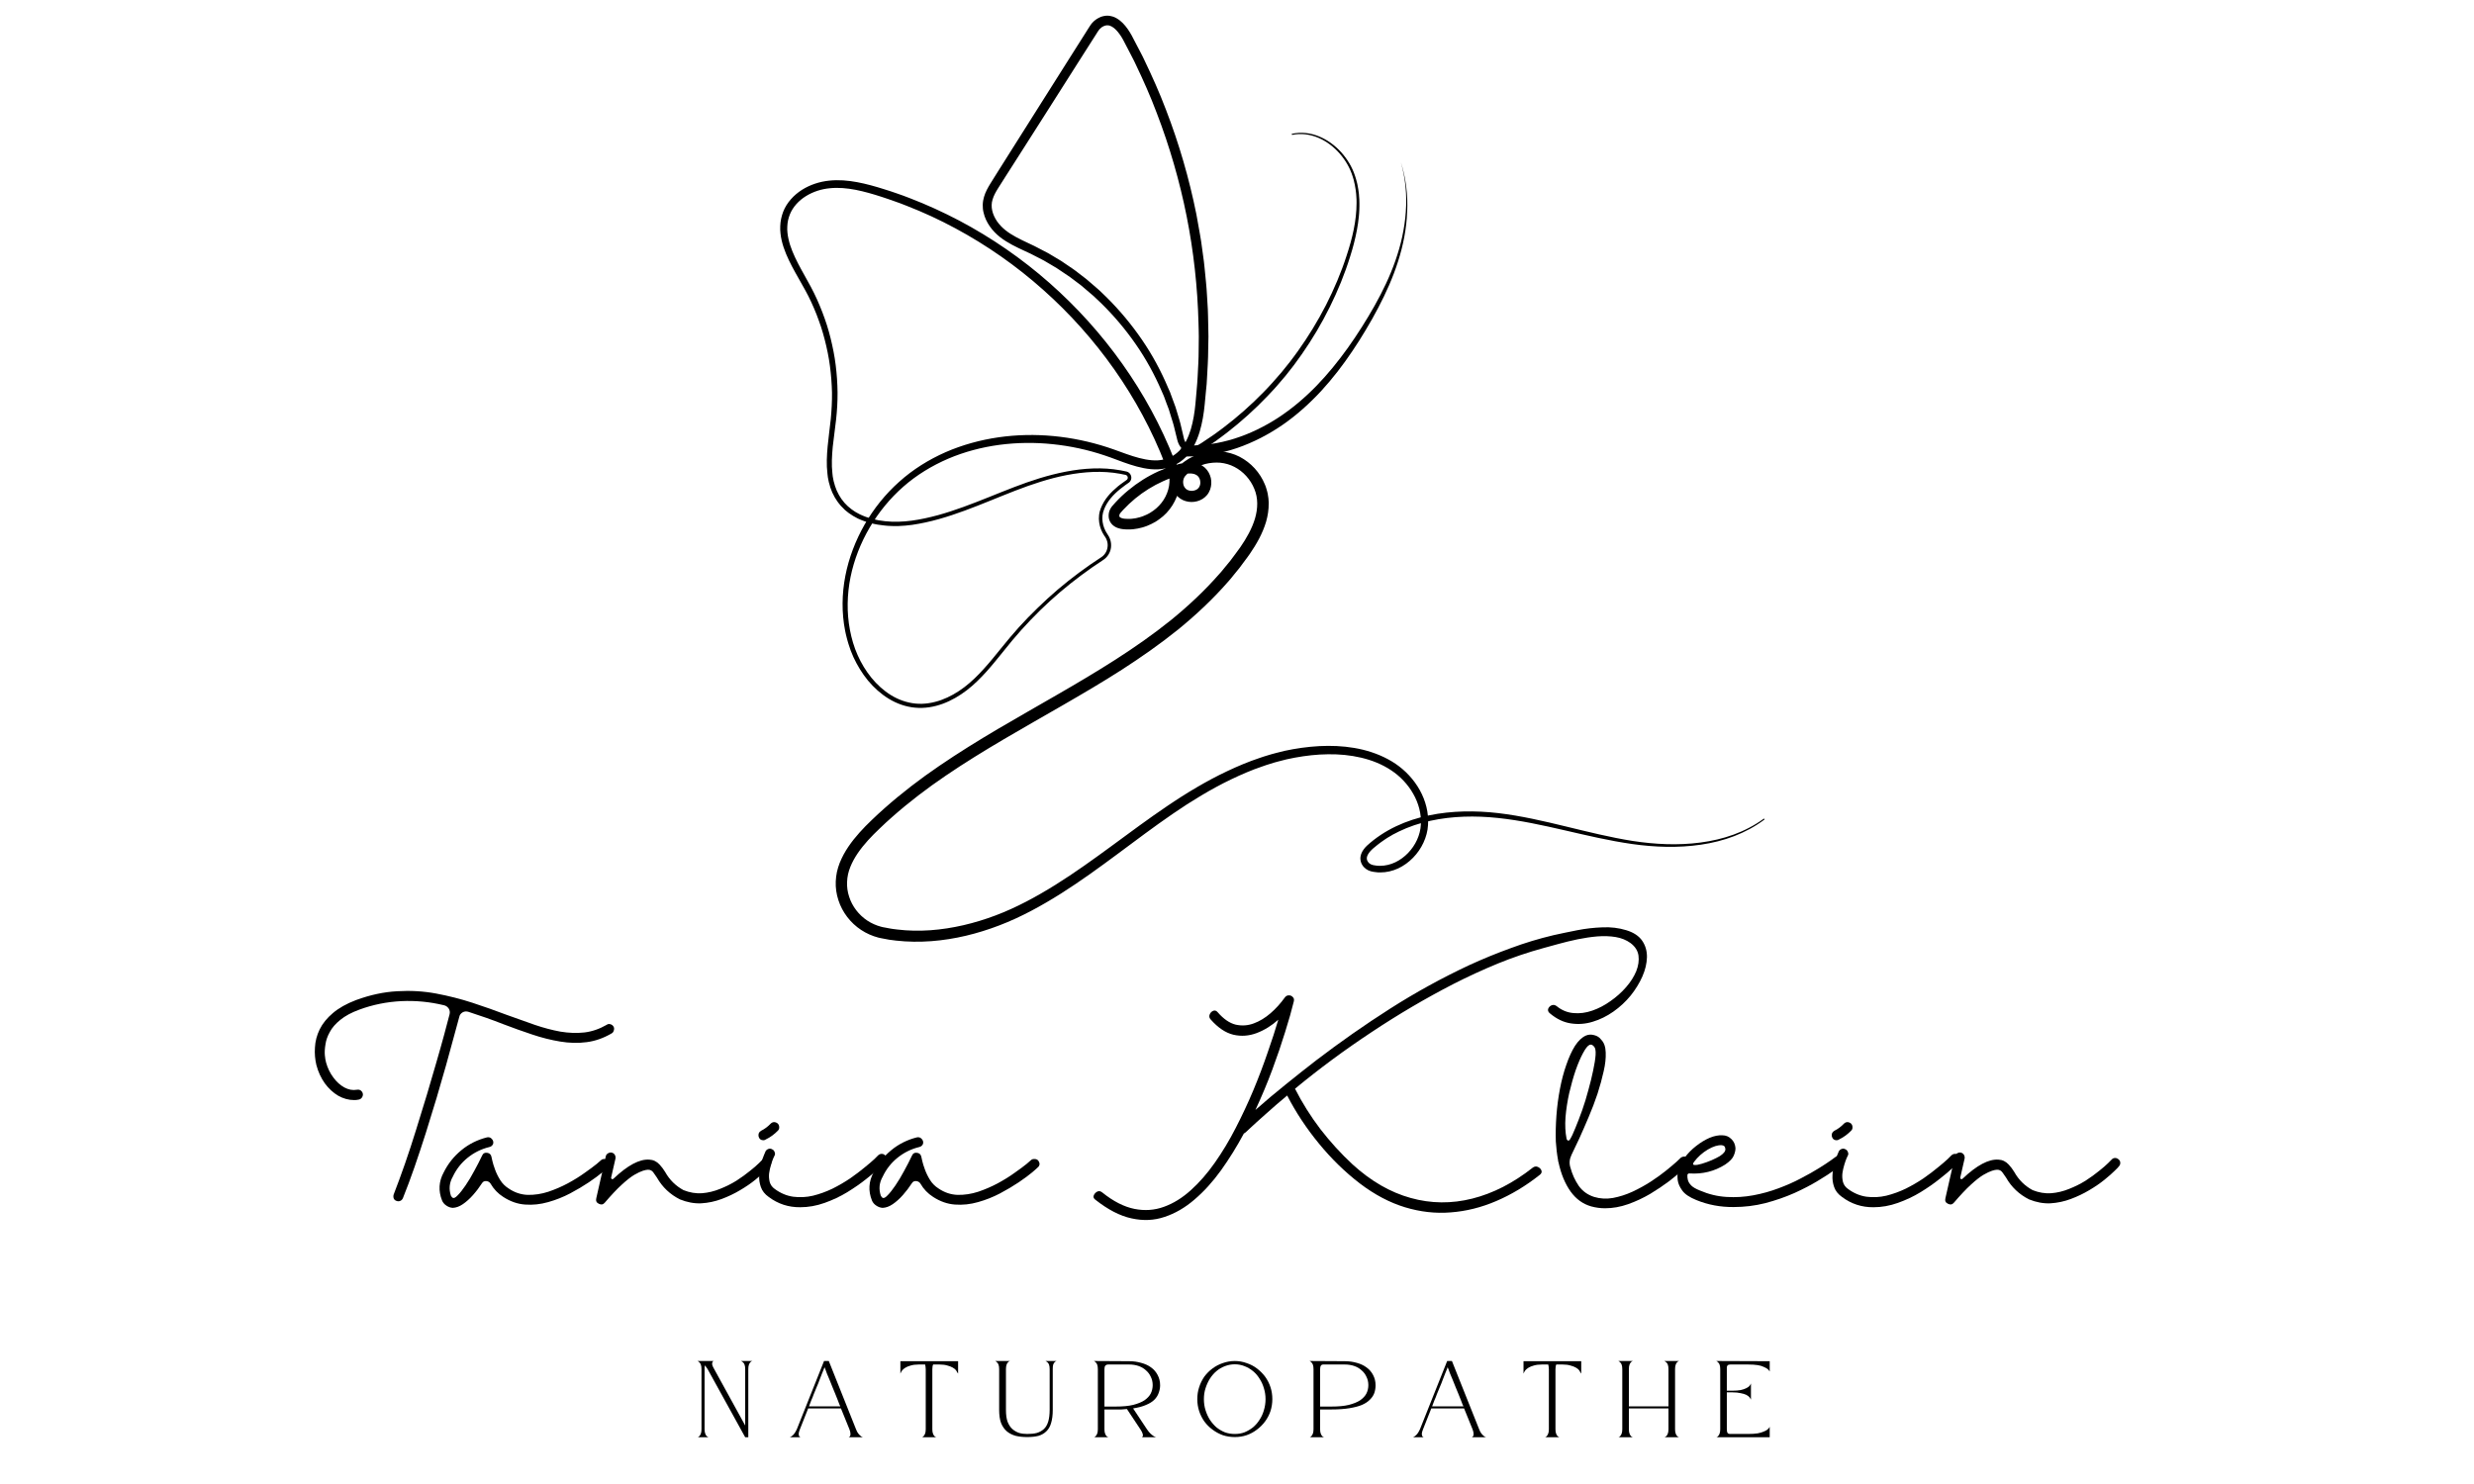 <svg version="1.0" preserveAspectRatio="xMidYMid meet" height="150" viewBox="0 0 187.5 112.5" zoomAndPan="magnify" width="250" xmlns:xlink="http://www.w3.org/1999/xlink" xmlns="http://www.w3.org/2000/svg"><defs><g></g></defs><path fill-rule="nonzero" fill-opacity="1" d="M 97.922 10.141 C 98.262 10.07 98.613 10.047 98.957 10.086 C 99.305 10.117 99.645 10.211 99.965 10.34 C 100.609 10.605 101.18 11.027 101.648 11.543 C 102.109 12.059 102.48 12.664 102.695 13.332 L 102.773 13.582 C 102.797 13.664 102.816 13.75 102.84 13.832 L 102.871 13.961 C 102.879 14.004 102.887 14.047 102.895 14.09 L 102.941 14.344 L 102.977 14.602 L 102.992 14.73 L 103 14.863 L 103.02 15.121 L 103.027 15.383 C 103.031 15.469 103.031 15.555 103.027 15.641 C 103.023 15.727 103.023 15.812 103.02 15.902 C 103.012 16.074 103.004 16.246 102.984 16.418 C 102.953 16.766 102.898 17.105 102.836 17.445 C 102.707 18.125 102.535 18.793 102.324 19.449 C 101.918 20.766 101.391 22.043 100.781 23.277 C 100.168 24.512 99.465 25.703 98.676 26.832 C 98.477 27.113 98.277 27.395 98.07 27.672 L 97.434 28.484 L 96.762 29.27 C 96.652 29.402 96.531 29.527 96.414 29.652 L 96.059 30.031 C 95.105 31.031 94.078 31.957 92.988 32.801 L 92.574 33.113 C 92.434 33.219 92.301 33.324 92.156 33.422 L 91.297 34.008 C 91.148 34.105 90.988 34.199 90.805 34.273 C 90.621 34.344 90.398 34.391 90.168 34.352 C 90.055 34.332 89.945 34.289 89.848 34.234 C 89.797 34.207 89.754 34.172 89.711 34.141 C 89.672 34.105 89.629 34.07 89.594 34.035 C 89.445 33.883 89.336 33.695 89.27 33.504 C 89.254 33.457 89.238 33.41 89.227 33.359 L 89.195 33.227 L 89.133 32.98 L 89.012 32.488 C 88.941 32.16 88.828 31.84 88.73 31.516 C 88.68 31.355 88.633 31.191 88.582 31.031 L 88.402 30.559 L 88.227 30.082 L 88.18 29.965 L 88.129 29.852 L 88.027 29.617 C 87.492 28.379 86.84 27.188 86.066 26.078 C 85.297 24.969 84.422 23.934 83.457 22.988 L 83.09 22.641 L 82.906 22.465 C 82.848 22.406 82.781 22.355 82.715 22.301 C 82.457 22.082 82.203 21.859 81.945 21.645 L 81.137 21.035 C 81.07 20.984 81 20.938 80.93 20.891 L 80.719 20.75 L 80.301 20.469 C 80.23 20.422 80.16 20.371 80.09 20.328 L 79.875 20.199 L 79.219 19.812 L 79.113 19.75 L 79 19.691 L 78.102 19.23 C 77.949 19.156 77.797 19.086 77.641 19.016 C 77.328 18.871 77.012 18.723 76.699 18.555 C 76.387 18.387 76.078 18.199 75.789 17.973 C 75.496 17.742 75.23 17.469 75.016 17.16 C 74.801 16.852 74.629 16.5 74.543 16.117 C 74.516 16.02 74.504 15.922 74.492 15.824 C 74.484 15.723 74.477 15.625 74.48 15.523 C 74.48 15.426 74.496 15.324 74.508 15.223 C 74.523 15.125 74.547 15.027 74.574 14.934 C 74.684 14.555 74.867 14.23 75.051 13.93 L 75.598 13.055 L 76.695 11.316 L 78.887 7.844 L 81.082 4.371 L 82.18 2.637 L 82.453 2.203 L 82.594 1.984 C 82.648 1.898 82.711 1.812 82.781 1.73 C 82.926 1.574 83.098 1.434 83.301 1.34 L 83.453 1.27 C 83.508 1.254 83.562 1.238 83.621 1.223 C 83.676 1.207 83.734 1.203 83.793 1.195 L 83.883 1.188 C 83.91 1.188 83.941 1.191 83.969 1.191 L 84.059 1.195 C 84.09 1.199 84.117 1.203 84.145 1.211 C 84.203 1.223 84.262 1.234 84.316 1.25 C 84.371 1.27 84.422 1.289 84.477 1.309 C 84.527 1.332 84.574 1.359 84.621 1.383 C 84.809 1.492 84.969 1.621 85.105 1.762 C 85.379 2.043 85.582 2.355 85.762 2.676 L 86.242 3.594 L 86.48 4.051 L 86.598 4.281 C 86.637 4.359 86.672 4.438 86.711 4.516 C 87.309 5.758 87.875 7.02 88.363 8.309 C 89.359 10.887 90.129 13.547 90.672 16.25 C 90.738 16.59 90.793 16.93 90.855 17.27 L 90.945 17.777 C 90.973 17.949 91.008 18.117 91.031 18.289 L 91.172 19.316 L 91.242 19.828 C 91.266 20 91.277 20.172 91.297 20.344 C 91.359 21.027 91.445 21.715 91.477 22.402 L 91.539 23.438 C 91.551 23.609 91.551 23.781 91.555 23.953 L 91.566 24.473 C 91.574 24.816 91.586 25.16 91.586 25.504 L 91.566 26.539 C 91.566 27.23 91.516 27.918 91.48 28.609 C 91.469 28.781 91.465 28.953 91.449 29.125 L 91.398 29.641 L 91.301 30.668 C 91.234 31.359 91.121 32.062 90.914 32.75 C 90.809 33.094 90.676 33.434 90.504 33.762 C 90.332 34.09 90.121 34.406 89.848 34.676 C 89.574 34.945 89.246 35.168 88.895 35.32 C 88.539 35.477 88.156 35.559 87.781 35.578 C 87.402 35.598 87.035 35.555 86.68 35.488 C 86.324 35.418 85.98 35.324 85.648 35.215 C 84.977 35 84.344 34.73 83.711 34.523 C 82.434 34.094 81.109 33.809 79.773 33.672 C 78.434 33.531 77.078 33.547 75.742 33.723 C 74.41 33.902 73.098 34.246 71.863 34.773 C 70.629 35.305 69.469 36.008 68.461 36.895 C 67.453 37.781 66.59 38.836 65.91 39.996 C 65.23 41.156 64.73 42.426 64.461 43.742 C 64.195 45.062 64.164 46.43 64.414 47.75 C 64.539 48.41 64.727 49.059 65 49.668 C 65.273 50.281 65.621 50.859 66.043 51.379 C 66.465 51.895 66.965 52.352 67.527 52.699 C 68.094 53.047 68.73 53.273 69.387 53.336 C 70.043 53.402 70.711 53.289 71.336 53.066 C 71.961 52.84 72.551 52.5 73.086 52.094 C 73.621 51.688 74.105 51.211 74.559 50.707 C 75.016 50.207 75.445 49.672 75.875 49.141 C 76.305 48.609 76.746 48.078 77.207 47.566 C 77.668 47.059 78.145 46.562 78.641 46.086 C 79.133 45.605 79.641 45.145 80.164 44.695 C 80.688 44.25 81.227 43.824 81.777 43.414 C 82.328 43.004 82.895 42.609 83.469 42.238 C 83.727 42.07 83.902 41.785 83.938 41.48 C 83.961 41.328 83.949 41.172 83.906 41.023 C 83.895 40.984 83.883 40.949 83.867 40.914 C 83.855 40.879 83.836 40.844 83.82 40.809 C 83.805 40.773 83.781 40.742 83.762 40.711 L 83.727 40.66 L 83.688 40.605 C 83.488 40.305 83.355 39.961 83.305 39.602 C 83.281 39.422 83.273 39.238 83.297 39.055 C 83.301 39.012 83.305 38.965 83.316 38.922 C 83.324 38.875 83.332 38.832 83.344 38.785 C 83.355 38.742 83.371 38.699 83.387 38.656 C 83.398 38.613 83.414 38.57 83.43 38.527 C 83.559 38.195 83.746 37.887 83.969 37.613 C 84.191 37.34 84.453 37.098 84.719 36.875 C 84.855 36.766 84.992 36.66 85.137 36.562 C 85.203 36.508 85.277 36.461 85.348 36.41 C 85.363 36.398 85.383 36.387 85.391 36.379 C 85.402 36.371 85.414 36.359 85.422 36.352 C 85.441 36.332 85.453 36.309 85.461 36.285 C 85.5 36.184 85.445 36.055 85.348 36.016 C 85.336 36.008 85.32 36.008 85.309 36.004 C 85.293 35.996 85.27 35.992 85.25 35.988 L 85.125 35.965 L 84.879 35.914 C 84.215 35.793 83.535 35.754 82.859 35.777 C 81.508 35.828 80.168 36.113 78.867 36.52 C 77.566 36.922 76.305 37.449 75.035 37.961 C 73.766 38.473 72.484 38.98 71.156 39.352 C 70.492 39.539 69.816 39.688 69.129 39.789 C 68.785 39.84 68.438 39.863 68.09 39.879 L 67.695 39.879 C 67.695 39.879 67.566 39.875 67.566 39.875 L 67.305 39.863 C 67.215 39.859 67.129 39.848 67.043 39.84 C 66.344 39.777 65.652 39.605 65.008 39.305 C 64.93 39.266 64.852 39.219 64.773 39.176 C 64.695 39.133 64.617 39.094 64.547 39.039 L 64.324 38.891 C 64.25 38.836 64.184 38.777 64.113 38.723 L 64.012 38.637 C 63.98 38.605 63.949 38.57 63.918 38.539 L 63.727 38.348 L 63.559 38.141 L 63.477 38.031 L 63.402 37.918 L 63.258 37.691 L 63.137 37.453 L 63.074 37.332 C 63.059 37.293 63.043 37.25 63.027 37.207 L 62.93 36.957 C 62.906 36.871 62.883 36.785 62.859 36.699 L 62.82 36.57 C 62.812 36.527 62.805 36.484 62.793 36.441 L 62.742 36.18 C 62.73 36.094 62.723 36.004 62.711 35.918 C 62.625 35.215 62.664 34.516 62.727 33.828 C 62.789 33.141 62.891 32.461 62.961 31.785 C 63.027 31.109 63.062 30.438 63.055 29.762 C 63.039 29.086 62.988 28.41 62.898 27.738 C 62.812 27.07 62.672 26.406 62.504 25.75 C 62.461 25.59 62.422 25.426 62.371 25.262 L 62.223 24.777 C 62.109 24.457 62.004 24.137 61.879 23.824 C 61.629 23.199 61.352 22.582 61.023 21.992 C 60.703 21.398 60.344 20.809 60.023 20.195 C 59.703 19.578 59.406 18.934 59.242 18.23 C 59.203 18.055 59.168 17.875 59.152 17.691 C 59.129 17.512 59.125 17.328 59.133 17.141 C 59.145 16.773 59.223 16.402 59.355 16.055 C 59.492 15.703 59.695 15.383 59.941 15.105 C 60.188 14.824 60.473 14.586 60.781 14.391 C 61.402 14 62.113 13.77 62.832 13.695 C 63.551 13.617 64.27 13.68 64.961 13.809 C 65.652 13.938 66.324 14.129 66.98 14.336 L 67.473 14.492 C 67.641 14.543 67.801 14.605 67.965 14.66 L 68.453 14.832 C 68.617 14.891 68.777 14.957 68.938 15.016 C 70.23 15.512 71.488 16.086 72.711 16.73 C 75.152 18.023 77.445 19.605 79.52 21.434 C 81.598 23.262 83.461 25.328 85.062 27.586 C 86.664 29.844 88 32.293 89.008 34.875 L 88.98 34.82 C 89.102 35.035 89.207 35.258 89.281 35.496 C 89.348 35.734 89.398 35.977 89.41 36.227 C 89.438 36.719 89.355 37.211 89.18 37.664 C 89.004 38.113 88.742 38.531 88.41 38.883 C 88.242 39.059 88.062 39.219 87.867 39.355 C 87.773 39.43 87.668 39.492 87.566 39.559 C 87.465 39.617 87.359 39.676 87.25 39.727 C 87.145 39.781 87.031 39.824 86.922 39.871 C 86.809 39.91 86.699 39.953 86.582 39.984 C 86.352 40.051 86.113 40.094 85.875 40.121 C 85.812 40.125 85.754 40.133 85.695 40.133 L 85.512 40.137 C 85.453 40.141 85.391 40.137 85.332 40.133 C 85.27 40.133 85.211 40.129 85.145 40.121 C 85.012 40.109 84.879 40.082 84.738 40.035 C 84.598 39.988 84.449 39.914 84.316 39.789 C 84.246 39.727 84.188 39.648 84.137 39.562 C 84.117 39.52 84.094 39.477 84.078 39.43 C 84.062 39.387 84.047 39.336 84.039 39.293 C 84.031 39.25 84.023 39.199 84.023 39.16 C 84.02 39.117 84.02 39.074 84.023 39.031 C 84.027 38.945 84.043 38.859 84.066 38.777 C 84.117 38.617 84.203 38.469 84.305 38.352 L 84.531 38.098 C 84.836 37.766 85.164 37.453 85.512 37.168 C 86.207 36.59 86.977 36.105 87.797 35.73 C 88.207 35.547 88.633 35.387 89.066 35.258 C 89.277 35.191 89.512 35.129 89.754 35.094 C 89.996 35.055 90.258 35.043 90.531 35.09 C 90.668 35.113 90.809 35.152 90.941 35.211 C 91.078 35.273 91.203 35.355 91.324 35.461 C 91.438 35.566 91.531 35.691 91.605 35.82 C 91.68 35.953 91.73 36.094 91.766 36.234 C 91.797 36.379 91.809 36.523 91.801 36.672 C 91.793 36.816 91.766 36.965 91.715 37.109 C 91.66 37.25 91.59 37.391 91.492 37.512 C 91.391 37.633 91.273 37.738 91.145 37.82 C 90.883 37.98 90.59 38.055 90.301 38.055 C 90.008 38.051 89.711 37.973 89.453 37.801 C 89.324 37.711 89.207 37.605 89.117 37.48 C 89.023 37.355 88.953 37.223 88.902 37.082 C 88.855 36.941 88.824 36.797 88.816 36.652 C 88.809 36.578 88.812 36.504 88.812 36.434 C 88.82 36.359 88.828 36.289 88.844 36.215 C 88.871 36.07 88.922 35.93 88.992 35.797 C 89.027 35.73 89.07 35.664 89.117 35.602 C 89.137 35.57 89.164 35.543 89.188 35.516 L 89.223 35.477 L 89.254 35.441 C 89.34 35.355 89.422 35.27 89.516 35.191 C 89.562 35.152 89.605 35.109 89.656 35.074 L 89.805 34.965 C 90.199 34.68 90.645 34.48 91.109 34.348 C 91.578 34.227 92.062 34.18 92.547 34.223 C 93.027 34.27 93.512 34.402 93.945 34.625 C 94.812 35.074 95.496 35.828 95.863 36.727 L 95.93 36.898 L 95.984 37.07 C 96.023 37.184 96.047 37.305 96.078 37.426 C 96.09 37.484 96.098 37.547 96.105 37.605 C 96.113 37.668 96.129 37.727 96.133 37.789 L 96.145 37.969 L 96.152 38.059 L 96.152 38.148 C 96.16 38.633 96.082 39.109 95.953 39.559 C 95.684 40.461 95.223 41.258 94.719 41.992 C 94.594 42.176 94.461 42.352 94.328 42.527 L 93.934 43.059 C 93.797 43.23 93.656 43.402 93.516 43.57 L 93.309 43.828 L 93.203 43.953 L 93.094 44.078 C 91.938 45.406 90.648 46.613 89.289 47.723 C 87.926 48.82 86.488 49.824 85.023 50.77 C 83.559 51.711 82.055 52.59 80.555 53.457 C 77.551 55.191 74.523 56.867 71.684 58.797 C 70.262 59.762 68.898 60.801 67.617 61.934 C 67.289 62.211 66.984 62.512 66.676 62.801 C 66.363 63.094 66.066 63.395 65.785 63.703 C 65.227 64.324 64.734 64.992 64.441 65.73 C 64.367 65.914 64.312 66.094 64.27 66.281 C 64.23 66.469 64.207 66.66 64.199 66.852 C 64.18 67.23 64.234 67.617 64.355 67.98 C 64.586 68.711 65.086 69.359 65.727 69.785 C 65.887 69.891 66.055 69.984 66.234 70.062 C 66.41 70.145 66.594 70.203 66.777 70.254 L 66.922 70.289 L 67.074 70.316 L 67.383 70.375 L 67.535 70.402 L 67.691 70.426 L 68.004 70.465 C 68.832 70.566 69.676 70.578 70.516 70.52 C 72.199 70.398 73.863 69.996 75.449 69.398 C 77.035 68.801 78.543 67.98 79.996 67.074 C 82.91 65.254 85.586 63.047 88.477 61.094 C 88.836 60.848 89.203 60.613 89.57 60.375 C 89.941 60.145 90.309 59.91 90.691 59.691 C 91.445 59.25 92.215 58.832 93.008 58.461 C 93.801 58.086 94.613 57.742 95.449 57.465 C 95.555 57.43 95.656 57.391 95.762 57.359 L 96.078 57.262 C 96.289 57.199 96.5 57.133 96.715 57.082 L 97.355 56.922 L 98.008 56.793 C 98.875 56.641 99.758 56.547 100.645 56.543 C 101.531 56.539 102.426 56.625 103.297 56.836 C 104.164 57.051 105.016 57.395 105.766 57.902 C 106.52 58.414 107.156 59.098 107.602 59.895 C 108.043 60.691 108.293 61.617 108.227 62.543 C 108.203 63.008 108.074 63.469 107.879 63.887 C 107.684 64.309 107.418 64.691 107.094 65.023 C 106.77 65.355 106.391 65.633 105.969 65.832 C 105.547 66.027 105.074 66.141 104.602 66.137 C 104.543 66.141 104.484 66.137 104.426 66.133 C 104.367 66.129 104.309 66.125 104.25 66.113 C 104.191 66.105 104.133 66.102 104.074 66.09 L 103.988 66.07 L 103.945 66.062 L 103.895 66.051 C 103.633 65.98 103.387 65.812 103.238 65.562 C 103.168 65.445 103.117 65.301 103.105 65.152 C 103.09 65.004 103.117 64.859 103.164 64.73 C 103.262 64.477 103.422 64.281 103.59 64.117 C 104.926 62.895 106.594 62.164 108.316 61.809 C 109.18 61.629 110.059 61.539 110.934 61.516 C 111.809 61.496 112.684 61.539 113.551 61.641 C 115.289 61.848 116.984 62.242 118.668 62.652 C 120.348 63.059 122.027 63.48 123.73 63.75 C 125.434 64.012 127.172 64.098 128.879 63.871 C 129.734 63.758 130.578 63.566 131.387 63.27 C 132.195 62.977 132.965 62.578 133.664 62.07 C 133.684 62.059 133.707 62.062 133.723 62.078 C 133.734 62.098 133.73 62.125 133.715 62.137 C 133.016 62.66 132.242 63.074 131.43 63.387 C 130.617 63.699 129.766 63.91 128.902 64.035 C 127.176 64.289 125.418 64.227 123.699 63.984 C 120.25 63.496 116.938 62.367 113.512 62.008 C 111.809 61.828 110.074 61.859 108.406 62.223 C 107.574 62.402 106.766 62.672 106.004 63.043 L 105.723 63.188 C 105.676 63.211 105.629 63.23 105.582 63.258 L 105.445 63.34 L 105.172 63.5 C 105.129 63.527 105.082 63.555 105.039 63.586 L 104.906 63.676 C 104.738 63.797 104.559 63.91 104.398 64.047 L 104.156 64.246 C 104.07 64.312 103.996 64.379 103.93 64.449 C 103.789 64.59 103.676 64.746 103.621 64.895 C 103.566 65.047 103.578 65.176 103.66 65.309 C 103.734 65.438 103.871 65.531 104.027 65.57 L 104.055 65.578 L 104.094 65.586 L 104.164 65.598 C 104.215 65.609 104.262 65.613 104.312 65.621 C 104.359 65.625 104.41 65.629 104.457 65.633 C 104.508 65.637 104.555 65.637 104.605 65.637 C 105 65.633 105.391 65.539 105.75 65.367 C 106.113 65.195 106.441 64.949 106.719 64.66 C 107.277 64.078 107.645 63.305 107.684 62.508 C 107.734 61.703 107.512 60.887 107.105 60.176 C 106.703 59.465 106.121 58.848 105.438 58.398 C 104.75 57.938 103.969 57.629 103.156 57.438 C 102.34 57.246 101.496 57.168 100.652 57.18 C 99.809 57.188 98.961 57.285 98.129 57.438 L 97.504 57.566 L 96.891 57.723 C 96.684 57.77 96.48 57.84 96.277 57.902 L 95.973 57.996 C 95.871 58.027 95.77 58.066 95.672 58.102 C 94.863 58.371 94.078 58.715 93.309 59.082 C 92.539 59.449 91.789 59.863 91.051 60.301 C 90.684 60.52 90.32 60.75 89.957 60.977 C 89.598 61.215 89.238 61.449 88.887 61.691 C 86.047 63.637 83.375 65.863 80.418 67.734 C 78.938 68.664 77.395 69.52 75.738 70.152 C 74.09 70.785 72.355 71.215 70.582 71.348 C 69.695 71.414 68.797 71.406 67.906 71.305 L 67.574 71.262 L 67.41 71.242 L 67.242 71.211 L 66.91 71.148 L 66.746 71.117 L 66.57 71.078 C 66.34 71.016 66.113 70.941 65.891 70.84 C 65.672 70.742 65.461 70.629 65.262 70.496 C 64.461 69.969 63.84 69.168 63.543 68.246 C 63.391 67.789 63.32 67.301 63.34 66.82 C 63.352 66.578 63.379 66.336 63.43 66.098 C 63.484 65.863 63.555 65.629 63.641 65.41 C 63.727 65.191 63.832 64.984 63.938 64.777 C 64.051 64.574 64.168 64.375 64.297 64.188 C 64.555 63.805 64.84 63.453 65.137 63.121 C 65.438 62.785 65.746 62.469 66.066 62.168 C 66.387 61.867 66.699 61.559 67.035 61.273 C 68.348 60.109 69.742 59.043 71.184 58.062 C 72.625 57.078 74.109 56.16 75.602 55.277 C 77.098 54.395 78.609 53.543 80.105 52.676 C 83.098 50.949 86.059 49.168 88.727 47.023 C 90.055 45.945 91.301 44.777 92.422 43.496 L 92.531 43.375 L 92.633 43.254 L 92.832 43.008 C 92.969 42.844 93.105 42.68 93.238 42.516 L 93.621 42.004 C 93.75 41.836 93.875 41.664 93.996 41.492 C 94.473 40.801 94.883 40.078 95.113 39.312 C 95.336 38.555 95.359 37.758 95.062 37.059 C 94.777 36.352 94.23 35.742 93.555 35.395 C 93.219 35.219 92.855 35.117 92.477 35.078 C 92.098 35.047 91.707 35.082 91.336 35.176 C 90.969 35.281 90.609 35.438 90.305 35.66 L 90.191 35.742 C 90.152 35.77 90.121 35.805 90.082 35.836 C 90.008 35.891 89.945 35.965 89.875 36.031 L 89.852 36.059 L 89.832 36.078 C 89.824 36.094 89.809 36.105 89.801 36.117 C 89.785 36.145 89.766 36.168 89.75 36.199 C 89.719 36.254 89.695 36.32 89.684 36.387 C 89.672 36.422 89.672 36.457 89.668 36.492 C 89.668 36.527 89.664 36.562 89.668 36.598 C 89.672 36.668 89.688 36.738 89.707 36.801 C 89.73 36.867 89.762 36.926 89.801 36.973 C 89.836 37.027 89.879 37.062 89.93 37.102 C 90.031 37.168 90.168 37.211 90.309 37.211 C 90.449 37.211 90.594 37.172 90.703 37.105 C 90.758 37.07 90.801 37.031 90.84 36.984 C 90.879 36.938 90.906 36.883 90.93 36.824 C 90.953 36.766 90.965 36.699 90.969 36.629 C 90.973 36.559 90.965 36.488 90.953 36.418 C 90.887 36.133 90.703 35.965 90.395 35.91 C 90.242 35.883 90.066 35.891 89.879 35.914 C 89.695 35.945 89.504 35.988 89.305 36.051 C 88.91 36.168 88.52 36.312 88.141 36.484 C 87.387 36.824 86.676 37.266 86.035 37.793 C 85.715 38.059 85.41 38.344 85.129 38.645 L 84.922 38.879 C 84.883 38.922 84.859 38.969 84.844 39.012 C 84.84 39.035 84.836 39.059 84.832 39.078 C 84.832 39.09 84.836 39.102 84.832 39.113 C 84.832 39.125 84.836 39.129 84.836 39.141 C 84.844 39.168 84.848 39.18 84.871 39.203 C 84.895 39.223 84.941 39.254 85.008 39.277 C 85.07 39.301 85.148 39.316 85.234 39.324 C 85.273 39.328 85.324 39.332 85.371 39.332 C 85.418 39.336 85.465 39.34 85.516 39.336 L 85.656 39.336 C 85.703 39.332 85.754 39.328 85.801 39.324 C 85.992 39.305 86.184 39.273 86.367 39.215 C 86.461 39.195 86.551 39.156 86.641 39.125 C 86.73 39.09 86.824 39.055 86.906 39.012 C 86.996 38.973 87.078 38.922 87.164 38.875 C 87.246 38.824 87.328 38.773 87.406 38.715 C 87.562 38.605 87.707 38.477 87.84 38.336 C 88.105 38.062 88.312 37.734 88.449 37.379 C 88.59 37.023 88.652 36.645 88.633 36.27 C 88.625 36.082 88.586 35.902 88.535 35.723 C 88.484 35.543 88.406 35.375 88.316 35.211 L 88.309 35.199 C 88.301 35.188 88.293 35.168 88.289 35.156 C 86.332 30.105 83.105 25.566 79.055 21.965 C 77.031 20.16 74.797 18.594 72.406 17.309 C 71.211 16.664 69.98 16.094 68.715 15.602 C 68.559 15.539 68.402 15.477 68.242 15.418 L 67.762 15.246 C 67.602 15.191 67.445 15.129 67.281 15.078 L 66.801 14.918 C 66.152 14.707 65.504 14.52 64.852 14.391 C 64.199 14.266 63.539 14.203 62.895 14.27 C 62.254 14.328 61.625 14.531 61.082 14.867 C 60.543 15.199 60.094 15.68 59.863 16.254 C 59.746 16.543 59.68 16.852 59.668 17.168 C 59.656 17.324 59.664 17.48 59.68 17.641 C 59.695 17.801 59.723 17.957 59.758 18.117 C 59.895 18.75 60.172 19.363 60.477 19.961 C 60.785 20.562 61.137 21.148 61.461 21.762 C 61.789 22.375 62.07 23.008 62.32 23.656 C 62.449 23.98 62.555 24.309 62.668 24.641 L 62.816 25.137 C 62.867 25.305 62.902 25.473 62.949 25.641 C 63.113 26.312 63.254 26.996 63.336 27.684 C 63.422 28.371 63.469 29.062 63.477 29.758 C 63.48 30.449 63.441 31.145 63.363 31.832 C 63.289 32.516 63.184 33.195 63.113 33.867 C 63.051 34.543 63.008 35.219 63.086 35.879 C 63.094 35.961 63.102 36.043 63.113 36.125 L 63.16 36.367 C 63.168 36.406 63.176 36.449 63.184 36.488 L 63.219 36.605 L 63.285 36.844 L 63.371 37.074 C 63.387 37.113 63.398 37.148 63.414 37.188 L 63.578 37.516 L 63.707 37.723 L 63.773 37.828 L 63.848 37.922 L 63.996 38.113 L 64.168 38.289 L 64.254 38.375 L 64.348 38.453 C 64.41 38.508 64.473 38.559 64.539 38.609 L 64.742 38.75 C 64.805 38.797 64.879 38.836 64.949 38.875 C 65.023 38.914 65.094 38.957 65.168 38.992 C 65.762 39.277 66.414 39.449 67.082 39.512 C 68.418 39.66 69.773 39.406 71.082 39.055 C 72.391 38.695 73.664 38.199 74.934 37.691 C 76.203 37.184 77.477 36.656 78.793 36.254 C 80.109 35.855 81.473 35.559 82.859 35.512 C 83.551 35.488 84.246 35.531 84.934 35.656 L 85.188 35.707 L 85.316 35.734 C 85.336 35.738 85.355 35.742 85.379 35.746 C 85.41 35.758 85.438 35.762 85.465 35.777 C 85.57 35.824 85.66 35.918 85.703 36.027 C 85.75 36.133 85.754 36.258 85.715 36.371 C 85.695 36.426 85.664 36.48 85.625 36.523 C 85.605 36.543 85.586 36.566 85.562 36.582 C 85.535 36.602 85.52 36.613 85.5 36.625 C 85.434 36.672 85.363 36.723 85.293 36.77 C 85.156 36.867 85.023 36.973 84.891 37.078 C 84.371 37.5 83.91 38.004 83.676 38.617 C 83.426 39.215 83.551 39.926 83.91 40.461 L 83.941 40.512 L 83.98 40.57 C 84.008 40.609 84.031 40.648 84.051 40.691 C 84.074 40.73 84.094 40.773 84.109 40.816 C 84.129 40.863 84.145 40.906 84.156 40.953 C 84.207 41.133 84.223 41.324 84.199 41.512 C 84.152 41.887 83.934 42.238 83.617 42.445 C 83.043 42.82 82.484 43.207 81.938 43.617 C 80.844 44.43 79.805 45.316 78.828 46.27 C 78.344 46.746 77.871 47.238 77.414 47.746 C 76.957 48.254 76.523 48.777 76.098 49.312 C 75.668 49.844 75.238 50.383 74.777 50.898 C 74.316 51.41 73.824 51.902 73.27 52.328 C 72.719 52.75 72.109 53.109 71.449 53.352 C 70.789 53.594 70.074 53.715 69.363 53.648 C 68.656 53.586 67.969 53.344 67.367 52.977 C 66.762 52.609 66.234 52.133 65.785 51.594 C 65.34 51.051 64.973 50.449 64.68 49.816 C 64.535 49.496 64.41 49.168 64.309 48.832 C 64.262 48.664 64.207 48.5 64.168 48.332 L 64.105 48.074 L 64.078 47.949 L 64.051 47.82 C 63.781 46.449 63.801 45.031 64.066 43.66 C 64.332 42.293 64.836 40.977 65.527 39.766 C 66.219 38.559 67.102 37.457 68.145 36.527 C 69.184 35.59 70.387 34.844 71.66 34.281 C 72.938 33.723 74.297 33.352 75.672 33.152 C 78.434 32.754 81.273 33.047 83.922 33.906 C 84.59 34.121 85.223 34.383 85.859 34.582 C 86.492 34.781 87.137 34.93 87.754 34.898 C 88.059 34.879 88.355 34.812 88.629 34.691 C 88.902 34.57 89.148 34.398 89.363 34.184 C 89.574 33.973 89.75 33.715 89.895 33.434 C 90.039 33.156 90.156 32.855 90.25 32.547 C 90.434 31.918 90.539 31.262 90.602 30.59 L 90.691 29.578 L 90.734 29.07 C 90.75 28.898 90.754 28.73 90.766 28.562 C 90.797 27.883 90.848 27.203 90.844 26.523 L 90.855 25.504 C 90.855 25.168 90.84 24.828 90.832 24.488 C 90.762 21.773 90.465 19.062 89.934 16.395 C 89.402 13.73 88.645 11.113 87.672 8.578 C 87.195 7.305 86.641 6.062 86.055 4.84 C 86.016 4.762 85.98 4.684 85.945 4.609 L 85.594 3.93 L 85.125 3.027 C 84.973 2.75 84.793 2.484 84.59 2.273 C 84.387 2.066 84.156 1.918 83.949 1.922 C 83.934 1.922 83.922 1.918 83.91 1.918 L 83.871 1.922 C 83.844 1.926 83.816 1.926 83.789 1.934 C 83.766 1.945 83.738 1.949 83.711 1.957 C 83.684 1.969 83.656 1.98 83.629 1.992 C 83.52 2.039 83.422 2.121 83.332 2.215 C 83.289 2.266 83.25 2.316 83.215 2.371 L 83.078 2.59 L 82.801 3.023 L 81.699 4.754 L 79.496 8.223 L 77.289 11.688 L 76.184 13.418 L 75.637 14.281 C 75.461 14.562 75.309 14.84 75.227 15.121 C 75.203 15.191 75.188 15.258 75.176 15.328 C 75.168 15.398 75.156 15.469 75.156 15.539 C 75.152 15.609 75.16 15.68 75.164 15.754 C 75.176 15.824 75.18 15.895 75.199 15.965 C 75.262 16.25 75.395 16.527 75.566 16.781 C 75.742 17.031 75.957 17.258 76.203 17.453 C 76.453 17.652 76.727 17.82 77.02 17.98 C 77.309 18.137 77.613 18.281 77.922 18.426 C 78.078 18.5 78.234 18.57 78.391 18.648 L 78.852 18.887 L 79.316 19.129 L 79.43 19.188 L 79.543 19.254 L 79.766 19.387 L 80.215 19.656 L 80.438 19.789 C 80.512 19.836 80.582 19.887 80.656 19.938 L 81.086 20.23 L 81.301 20.375 C 81.371 20.426 81.445 20.473 81.512 20.527 L 82.34 21.164 C 82.605 21.387 82.867 21.617 83.129 21.844 C 83.195 21.898 83.262 21.953 83.324 22.016 L 83.512 22.195 L 83.887 22.559 C 84.871 23.535 85.762 24.609 86.547 25.754 C 87.332 26.898 87.992 28.125 88.531 29.406 L 88.637 29.645 L 88.688 29.762 L 88.73 29.883 L 89.09 30.859 C 89.145 31.023 89.191 31.191 89.242 31.359 C 89.34 31.691 89.449 32.02 89.52 32.359 L 89.641 32.867 L 89.699 33.117 L 89.727 33.234 C 89.734 33.27 89.746 33.305 89.754 33.336 C 89.801 33.469 89.867 33.586 89.957 33.68 C 90.051 33.777 90.152 33.836 90.262 33.859 C 90.371 33.879 90.496 33.863 90.633 33.809 C 90.766 33.758 90.902 33.684 91.043 33.594 L 91.887 33.027 C 92.027 32.938 92.16 32.832 92.301 32.73 L 92.707 32.43 C 93.789 31.609 94.809 30.707 95.758 29.734 L 96.109 29.367 C 96.227 29.242 96.344 29.121 96.453 28.992 L 97.125 28.223 L 97.762 27.43 C 97.973 27.16 98.168 26.883 98.371 26.609 C 99.16 25.504 99.871 24.34 100.492 23.129 C 101.109 21.918 101.645 20.66 102.062 19.363 C 102.488 18.074 102.812 16.738 102.812 15.383 L 102.809 15.129 L 102.793 14.875 L 102.785 14.75 L 102.773 14.625 L 102.742 14.375 L 102.699 14.125 C 102.691 14.082 102.688 14.039 102.68 14 L 102.648 13.879 C 102.629 13.797 102.613 13.711 102.594 13.633 L 102.52 13.391 C 102.324 12.746 101.977 12.152 101.535 11.645 C 101.094 11.137 100.543 10.715 99.926 10.449 C 99.305 10.184 98.609 10.086 97.945 10.223 C 97.922 10.227 97.898 10.211 97.895 10.188 C 97.891 10.164 97.906 10.145 97.93 10.141 Z M 97.922 10.141" fill="#000000"></path><path fill-rule="nonzero" fill-opacity="1" d="M 89.918 33.766 C 91.133 33.809 92.359 33.625 93.535 33.258 C 94.711 32.891 95.832 32.34 96.875 31.664 C 97.914 30.984 98.871 30.172 99.746 29.277 C 100.621 28.379 101.414 27.398 102.148 26.375 C 102.516 25.863 102.863 25.336 103.203 24.805 C 103.539 24.273 103.867 23.73 104.176 23.18 C 104.793 22.082 105.344 20.941 105.758 19.75 C 105.965 19.152 106.145 18.547 106.273 17.934 C 106.406 17.316 106.5 16.688 106.543 16.059 C 106.637 14.801 106.523 13.52 106.168 12.301 C 106.555 13.508 106.707 14.793 106.648 16.062 C 106.621 16.699 106.547 17.336 106.43 17.961 C 106.312 18.59 106.152 19.207 105.957 19.816 C 105.57 21.035 105.047 22.203 104.453 23.332 C 104.16 23.898 103.844 24.453 103.516 25 C 103.191 25.547 102.852 26.086 102.492 26.617 C 101.781 27.676 101 28.695 100.129 29.641 C 99.254 30.582 98.293 31.453 97.23 32.191 C 96.164 32.926 95 33.535 93.766 33.961 C 92.531 34.383 91.223 34.617 89.898 34.605 C 89.664 34.605 89.48 34.414 89.48 34.184 C 89.484 33.949 89.672 33.762 89.906 33.766 C 89.91 33.766 89.914 33.766 89.918 33.766 L 89.922 33.766 Z M 89.918 33.766" fill="#000000"></path><g fill-opacity="1" fill="#000000"><g transform="translate(27.025, 91.488)"><g><path d="M 19.469 -13.672 C 19.52 -13.586 19.531 -13.492 19.5 -13.391 C 19.477 -13.285 19.426 -13.207 19.344 -13.156 C 18.719 -12.789 18.082 -12.566 17.438 -12.484 C 16.789 -12.398 16.117 -12.414 15.422 -12.531 C 14.734 -12.645 14.031 -12.82 13.312 -13.062 C 12.594 -13.301 11.863 -13.562 11.125 -13.844 C 10.707 -14.008 10.273 -14.172 9.828 -14.328 C 9.379 -14.484 8.93 -14.633 8.484 -14.781 C 8.328 -14.832 8.18 -14.82 8.047 -14.75 C 7.898 -14.664 7.812 -14.547 7.781 -14.391 C 7.664 -13.984 7.523 -13.469 7.359 -12.844 C 7.191 -12.219 7 -11.516 6.781 -10.734 C 6.562 -9.953 6.32 -9.125 6.062 -8.25 C 5.801 -7.383 5.531 -6.504 5.25 -5.609 C 4.969 -4.723 4.68 -3.859 4.391 -3.016 C 4.098 -2.172 3.805 -1.391 3.516 -0.672 C 3.473 -0.566 3.406 -0.492 3.312 -0.453 C 3.219 -0.41 3.117 -0.41 3.016 -0.453 C 2.922 -0.484 2.852 -0.547 2.812 -0.641 C 2.781 -0.742 2.781 -0.844 2.812 -0.938 C 3.094 -1.664 3.379 -2.445 3.672 -3.281 C 3.961 -4.113 4.242 -4.973 4.516 -5.859 C 4.797 -6.754 5.066 -7.633 5.328 -8.5 C 5.586 -9.363 5.828 -10.18 6.047 -10.953 C 6.273 -11.734 6.473 -12.438 6.641 -13.062 C 6.805 -13.688 6.941 -14.195 7.047 -14.594 C 7.086 -14.75 7.066 -14.895 6.984 -15.031 C 6.891 -15.164 6.77 -15.25 6.625 -15.281 C 5.562 -15.539 4.484 -15.645 3.391 -15.594 C 2.297 -15.539 1.238 -15.328 0.219 -14.953 C -0.383 -14.734 -0.867 -14.473 -1.234 -14.172 C -1.598 -13.879 -1.863 -13.57 -2.031 -13.25 C -2.207 -12.938 -2.316 -12.625 -2.359 -12.312 C -2.41 -12.008 -2.426 -11.738 -2.406 -11.5 C -2.383 -11.258 -2.352 -11.07 -2.312 -10.938 C -2.195 -10.52 -2.016 -10.145 -1.766 -9.812 C -1.523 -9.477 -1.242 -9.223 -0.922 -9.047 C -0.609 -8.879 -0.297 -8.82 0.016 -8.875 C 0.172 -8.906 0.297 -8.863 0.391 -8.75 C 0.484 -8.633 0.504 -8.508 0.453 -8.375 C 0.391 -8.227 0.285 -8.145 0.141 -8.125 C 0.035 -8.102 -0.07 -8.094 -0.188 -8.094 C -0.602 -8.094 -1.004 -8.203 -1.391 -8.422 C -1.773 -8.648 -2.113 -8.961 -2.406 -9.359 C -2.695 -9.766 -2.91 -10.227 -3.047 -10.75 C -3.148 -11.176 -3.188 -11.617 -3.156 -12.078 C -3.133 -12.547 -3.016 -13.004 -2.797 -13.453 C -2.578 -13.898 -2.242 -14.312 -1.797 -14.688 C -1.348 -15.07 -0.766 -15.398 -0.047 -15.672 C 1.023 -16.066 2.066 -16.289 3.078 -16.344 C 4.086 -16.406 5.066 -16.348 6.016 -16.172 C 6.973 -15.992 7.895 -15.758 8.781 -15.469 C 9.676 -15.176 10.547 -14.867 11.391 -14.547 C 12.117 -14.285 12.82 -14.035 13.5 -13.797 C 14.176 -13.566 14.828 -13.395 15.453 -13.281 C 16.086 -13.176 16.691 -13.156 17.266 -13.219 C 17.848 -13.289 18.41 -13.484 18.953 -13.797 C 19.035 -13.859 19.129 -13.875 19.234 -13.844 C 19.328 -13.82 19.406 -13.766 19.469 -13.672 Z M 19.469 -13.672"></path></g></g></g><g fill-opacity="1" fill="#000000"><g transform="translate(34.018, 91.488)"><g><path d="M 12.078 -3.516 C 12.148 -3.43 12.188 -3.336 12.188 -3.234 C 12.176 -3.129 12.129 -3.047 12.047 -2.984 C 12.023 -2.953 11.883 -2.828 11.625 -2.609 C 11.375 -2.398 11.035 -2.148 10.609 -1.859 C 10.191 -1.578 9.719 -1.297 9.188 -1.016 C 8.664 -0.742 8.113 -0.523 7.531 -0.359 C 6.945 -0.191 6.363 -0.129 5.781 -0.172 C 5.207 -0.211 4.656 -0.406 4.125 -0.75 C 3.719 -1.008 3.395 -1.348 3.156 -1.766 C 3.082 -1.879 2.973 -1.941 2.828 -1.953 C 2.691 -1.961 2.586 -1.91 2.516 -1.797 C 2.305 -1.473 2.078 -1.172 1.828 -0.891 C 1.578 -0.609 1.32 -0.379 1.062 -0.203 C 0.801 -0.023 0.547 0.066 0.297 0.078 C 0.117 0.066 -0.039 0.008 -0.188 -0.094 C -0.344 -0.195 -0.453 -0.328 -0.516 -0.484 C -0.805 -1.211 -0.766 -1.922 -0.391 -2.609 C -0.066 -3.266 0.379 -3.828 0.953 -4.297 C 1.523 -4.766 2.172 -5.086 2.891 -5.266 C 3.035 -5.297 3.156 -5.258 3.25 -5.156 C 3.352 -5.051 3.391 -4.926 3.359 -4.781 C 3.305 -4.645 3.207 -4.562 3.062 -4.531 C 2.457 -4.383 1.91 -4.113 1.422 -3.719 C 0.941 -3.332 0.566 -2.852 0.297 -2.281 C 0.035 -1.82 -0.008 -1.344 0.156 -0.844 C 0.219 -0.738 0.266 -0.688 0.297 -0.688 C 0.379 -0.633 0.504 -0.695 0.672 -0.875 C 0.848 -1.051 1.047 -1.301 1.266 -1.625 C 1.492 -1.957 1.711 -2.32 1.922 -2.719 C 2.141 -3.113 2.336 -3.5 2.516 -3.875 C 2.586 -4.051 2.723 -4.125 2.922 -4.094 C 3.098 -4.062 3.203 -3.953 3.234 -3.766 C 3.234 -3.766 3.254 -3.672 3.297 -3.484 C 3.336 -3.305 3.406 -3.086 3.5 -2.828 C 3.594 -2.566 3.723 -2.301 3.891 -2.031 C 4.055 -1.77 4.27 -1.555 4.531 -1.391 C 4.977 -1.086 5.457 -0.926 5.969 -0.906 C 6.488 -0.895 7.008 -0.973 7.531 -1.141 C 8.051 -1.316 8.547 -1.531 9.016 -1.781 C 9.492 -2.039 9.922 -2.305 10.297 -2.578 C 10.68 -2.848 10.984 -3.07 11.203 -3.25 C 11.422 -3.438 11.535 -3.535 11.547 -3.547 C 11.617 -3.609 11.707 -3.633 11.812 -3.625 C 11.926 -3.625 12.016 -3.586 12.078 -3.516 Z M 12.078 -3.516"></path></g></g></g><g fill-opacity="1" fill="#000000"><g transform="translate(45.692, 91.488)"><g><path d="M 12.625 -3.594 C 12.707 -3.531 12.75 -3.445 12.75 -3.344 C 12.758 -3.238 12.723 -3.145 12.641 -3.062 C 12.629 -3.031 12.523 -2.922 12.328 -2.734 C 12.141 -2.547 11.879 -2.316 11.547 -2.047 C 11.223 -1.785 10.844 -1.523 10.406 -1.266 C 9.969 -1.004 9.5 -0.781 9 -0.594 C 8.5 -0.406 7.984 -0.297 7.453 -0.266 C 6.922 -0.242 6.383 -0.344 5.844 -0.562 C 5.094 -0.938 4.508 -1.488 4.094 -2.219 C 4.031 -2.301 3.945 -2.422 3.844 -2.578 C 3.738 -2.742 3.594 -2.82 3.406 -2.812 C 3.32 -2.812 3.195 -2.785 3.031 -2.734 C 2.863 -2.68 2.645 -2.578 2.375 -2.422 C 2.113 -2.266 1.797 -2.016 1.422 -1.672 C 1.055 -1.336 0.629 -0.883 0.141 -0.312 C 0.016 -0.164 -0.133 -0.141 -0.312 -0.234 C -0.488 -0.316 -0.551 -0.457 -0.5 -0.656 L 0.219 -3.828 C 0.238 -3.922 0.289 -3.992 0.375 -4.047 C 0.469 -4.109 0.566 -4.129 0.672 -4.109 C 0.773 -4.086 0.852 -4.031 0.906 -3.938 C 0.957 -3.844 0.973 -3.75 0.953 -3.656 L 0.625 -2.219 C 0.613 -2.176 0.629 -2.141 0.672 -2.109 C 0.723 -2.086 0.77 -2.098 0.812 -2.141 C 1.875 -3.148 2.773 -3.629 3.516 -3.578 C 3.816 -3.566 4.078 -3.441 4.297 -3.203 C 4.453 -3.035 4.594 -2.848 4.719 -2.641 C 5.051 -2.047 5.516 -1.586 6.109 -1.266 C 6.578 -1.078 7.047 -1 7.516 -1.031 C 7.984 -1.07 8.438 -1.18 8.875 -1.359 C 9.32 -1.535 9.738 -1.742 10.125 -1.984 C 10.508 -2.234 10.848 -2.477 11.141 -2.719 C 11.441 -2.957 11.672 -3.156 11.828 -3.312 C 11.992 -3.477 12.082 -3.566 12.094 -3.578 C 12.164 -3.66 12.254 -3.703 12.359 -3.703 C 12.461 -3.703 12.551 -3.664 12.625 -3.594 Z M 12.625 -3.594"></path></g></g></g><g fill-opacity="1" fill="#000000"><g transform="translate(57.727, 91.488)"><g><path d="M 9.359 -3.906 C 9.441 -3.832 9.484 -3.742 9.484 -3.641 C 9.484 -3.535 9.445 -3.445 9.375 -3.375 C 9.344 -3.344 9.195 -3.207 8.938 -2.969 C 8.688 -2.727 8.348 -2.441 7.922 -2.109 C 7.504 -1.773 7.023 -1.441 6.484 -1.109 C 5.953 -0.785 5.379 -0.516 4.766 -0.297 C 4.148 -0.078 3.535 0.031 2.922 0.031 C 2.035 0.039 1.238 -0.219 0.531 -0.75 C 0.238 -0.957 0.039 -1.207 -0.062 -1.5 C -0.164 -1.789 -0.207 -2.086 -0.188 -2.391 C -0.176 -2.703 -0.129 -2.992 -0.047 -3.266 C 0.023 -3.535 0.098 -3.754 0.172 -3.922 C 0.242 -4.098 0.285 -4.195 0.297 -4.219 C 0.348 -4.301 0.422 -4.359 0.516 -4.391 C 0.617 -4.422 0.711 -4.41 0.797 -4.359 C 0.891 -4.316 0.953 -4.242 0.984 -4.141 C 1.023 -4.047 1.02 -3.957 0.969 -3.875 C 0.969 -3.863 0.938 -3.797 0.875 -3.672 C 0.82 -3.547 0.766 -3.379 0.703 -3.172 C 0.641 -2.973 0.594 -2.758 0.562 -2.531 C 0.539 -2.312 0.555 -2.094 0.609 -1.875 C 0.672 -1.664 0.797 -1.492 0.984 -1.359 C 1.422 -1.035 1.891 -0.836 2.391 -0.766 C 2.891 -0.703 3.391 -0.727 3.891 -0.844 C 4.391 -0.969 4.879 -1.145 5.359 -1.375 C 5.836 -1.613 6.285 -1.875 6.703 -2.156 C 7.117 -2.445 7.484 -2.723 7.797 -2.984 C 8.117 -3.242 8.367 -3.457 8.547 -3.625 C 8.723 -3.801 8.816 -3.895 8.828 -3.906 C 8.91 -3.977 9 -4.016 9.094 -4.016 C 9.195 -4.016 9.285 -3.977 9.359 -3.906 Z M 0.125 -5.047 C -0.062 -5.047 -0.18 -5.141 -0.234 -5.328 C -0.273 -5.523 -0.211 -5.672 -0.047 -5.766 C 0.223 -5.898 0.461 -6.078 0.672 -6.297 C 0.754 -6.379 0.844 -6.422 0.938 -6.422 C 1.039 -6.422 1.133 -6.383 1.219 -6.312 C 1.289 -6.238 1.328 -6.148 1.328 -6.047 C 1.336 -5.941 1.305 -5.852 1.234 -5.781 C 0.961 -5.5 0.656 -5.273 0.312 -5.109 C 0.258 -5.066 0.195 -5.047 0.125 -5.047 Z M 0.125 -5.047"></path></g></g></g><g fill-opacity="1" fill="#000000"><g transform="translate(66.598, 91.488)"><g><path d="M 12.078 -3.516 C 12.148 -3.43 12.188 -3.336 12.188 -3.234 C 12.176 -3.129 12.129 -3.047 12.047 -2.984 C 12.023 -2.953 11.883 -2.828 11.625 -2.609 C 11.375 -2.398 11.035 -2.148 10.609 -1.859 C 10.191 -1.578 9.719 -1.297 9.188 -1.016 C 8.664 -0.742 8.113 -0.523 7.531 -0.359 C 6.945 -0.191 6.363 -0.129 5.781 -0.172 C 5.207 -0.211 4.656 -0.406 4.125 -0.75 C 3.719 -1.008 3.395 -1.348 3.156 -1.766 C 3.082 -1.879 2.973 -1.941 2.828 -1.953 C 2.691 -1.961 2.586 -1.91 2.516 -1.797 C 2.305 -1.473 2.078 -1.172 1.828 -0.891 C 1.578 -0.609 1.32 -0.379 1.062 -0.203 C 0.801 -0.023 0.547 0.066 0.297 0.078 C 0.117 0.066 -0.039 0.008 -0.188 -0.094 C -0.344 -0.195 -0.453 -0.328 -0.516 -0.484 C -0.805 -1.211 -0.766 -1.922 -0.391 -2.609 C -0.066 -3.266 0.379 -3.828 0.953 -4.297 C 1.523 -4.766 2.172 -5.086 2.891 -5.266 C 3.035 -5.297 3.156 -5.258 3.25 -5.156 C 3.352 -5.051 3.391 -4.926 3.359 -4.781 C 3.305 -4.645 3.207 -4.562 3.062 -4.531 C 2.457 -4.383 1.91 -4.113 1.422 -3.719 C 0.941 -3.332 0.566 -2.852 0.297 -2.281 C 0.035 -1.82 -0.008 -1.344 0.156 -0.844 C 0.219 -0.738 0.266 -0.688 0.297 -0.688 C 0.379 -0.633 0.504 -0.695 0.672 -0.875 C 0.848 -1.051 1.047 -1.301 1.266 -1.625 C 1.492 -1.957 1.711 -2.32 1.922 -2.719 C 2.141 -3.113 2.336 -3.5 2.516 -3.875 C 2.586 -4.051 2.723 -4.125 2.922 -4.094 C 3.098 -4.062 3.203 -3.953 3.234 -3.766 C 3.234 -3.766 3.254 -3.672 3.297 -3.484 C 3.336 -3.305 3.406 -3.086 3.5 -2.828 C 3.594 -2.566 3.723 -2.301 3.891 -2.031 C 4.055 -1.77 4.27 -1.555 4.531 -1.391 C 4.977 -1.086 5.457 -0.926 5.969 -0.906 C 6.488 -0.895 7.008 -0.973 7.531 -1.141 C 8.051 -1.316 8.547 -1.531 9.016 -1.781 C 9.492 -2.039 9.922 -2.305 10.297 -2.578 C 10.68 -2.848 10.984 -3.07 11.203 -3.25 C 11.422 -3.438 11.535 -3.535 11.547 -3.547 C 11.617 -3.609 11.707 -3.633 11.812 -3.625 C 11.926 -3.625 12.016 -3.586 12.078 -3.516 Z M 12.078 -3.516"></path></g></g></g><g fill-opacity="1" fill="#000000"><g transform="translate(78.272, 91.488)"><g></g></g></g><g fill-opacity="1" fill="#000000"><g transform="translate(83.647, 91.488)"><g><path d="M 39.609 -20.969 C 40.16 -20.801 40.562 -20.535 40.812 -20.172 C 41.062 -19.805 41.18 -19.391 41.172 -18.922 C 41.16 -18.453 41.047 -17.969 40.828 -17.469 C 40.609 -16.969 40.312 -16.484 39.938 -16.016 C 39.562 -15.555 39.125 -15.148 38.625 -14.797 C 38.133 -14.453 37.613 -14.195 37.062 -14.031 C 36.52 -13.863 35.969 -13.82 35.406 -13.906 C 34.852 -13.988 34.32 -14.242 33.812 -14.672 C 33.688 -14.773 33.645 -14.891 33.688 -15.016 C 33.738 -15.141 33.828 -15.227 33.953 -15.281 C 34.086 -15.332 34.219 -15.305 34.344 -15.203 C 34.719 -14.898 35.141 -14.727 35.609 -14.688 C 36.078 -14.645 36.551 -14.707 37.031 -14.875 C 37.508 -15.039 37.969 -15.281 38.406 -15.594 C 38.852 -15.906 39.25 -16.258 39.594 -16.656 C 39.938 -17.051 40.191 -17.453 40.359 -17.859 C 40.523 -18.273 40.582 -18.672 40.531 -19.047 C 40.477 -19.422 40.273 -19.738 39.922 -20 C 39.609 -20.227 39.234 -20.379 38.797 -20.453 C 38.367 -20.523 37.906 -20.539 37.406 -20.5 C 36.914 -20.457 36.422 -20.383 35.922 -20.281 C 35.422 -20.176 34.945 -20.062 34.5 -19.938 C 34.051 -19.812 33.672 -19.707 33.359 -19.625 C 32.172 -19.301 31.004 -18.906 29.859 -18.438 C 28.723 -17.969 27.602 -17.453 26.5 -16.891 C 24.395 -15.805 22.332 -14.594 20.312 -13.25 C 18.289 -11.914 16.352 -10.484 14.5 -8.953 C 15.039 -7.891 15.68 -6.867 16.422 -5.891 C 17.172 -4.922 17.984 -4.031 18.859 -3.219 C 20.254 -1.945 21.723 -1.098 23.266 -0.672 C 24.805 -0.242 26.363 -0.227 27.938 -0.625 C 29.508 -1.02 31.035 -1.801 32.516 -2.969 C 32.641 -3.062 32.766 -3.082 32.891 -3.031 C 33.023 -2.977 33.117 -2.891 33.172 -2.766 C 33.223 -2.641 33.18 -2.523 33.047 -2.422 C 31.992 -1.586 30.895 -0.926 29.75 -0.438 C 28.613 0.051 27.461 0.336 26.297 0.422 C 25.141 0.516 23.984 0.383 22.828 0.031 C 21.672 -0.32 20.535 -0.922 19.422 -1.766 C 18.297 -2.629 17.258 -3.641 16.312 -4.797 C 15.363 -5.953 14.562 -7.164 13.906 -8.438 C 13.363 -7.988 12.832 -7.531 12.312 -7.062 C 11.789 -6.602 11.273 -6.133 10.766 -5.656 C 10.723 -5.613 10.676 -5.582 10.625 -5.562 C 10.094 -4.57 9.516 -3.641 8.891 -2.766 C 8.266 -1.898 7.594 -1.16 6.875 -0.547 C 6.164 0.066 5.41 0.504 4.609 0.766 C 3.816 1.035 2.984 1.07 2.109 0.875 C 1.234 0.688 0.316 0.211 -0.641 -0.547 C -0.766 -0.641 -0.801 -0.75 -0.75 -0.875 C -0.695 -1 -0.609 -1.094 -0.484 -1.156 C -0.359 -1.219 -0.227 -1.191 -0.094 -1.078 C 0.738 -0.41 1.547 0 2.328 0.156 C 3.109 0.312 3.852 0.258 4.562 0 C 5.281 -0.258 5.961 -0.68 6.609 -1.266 C 7.254 -1.848 7.859 -2.539 8.422 -3.344 C 8.992 -4.156 9.52 -5.031 10 -5.969 C 10.488 -6.914 10.938 -7.875 11.344 -8.844 C 11.75 -9.82 12.109 -10.77 12.422 -11.688 C 12.742 -12.602 13.016 -13.438 13.234 -14.188 C 12.734 -13.738 12.188 -13.398 11.594 -13.172 C 11.008 -12.953 10.422 -12.91 9.828 -13.047 C 9.234 -13.191 8.66 -13.578 8.109 -14.203 C 8.004 -14.316 7.977 -14.441 8.031 -14.578 C 8.082 -14.711 8.172 -14.805 8.297 -14.859 C 8.422 -14.91 8.535 -14.875 8.641 -14.75 C 9.086 -14.238 9.539 -13.926 10 -13.812 C 10.469 -13.707 10.926 -13.738 11.375 -13.906 C 11.82 -14.07 12.242 -14.328 12.641 -14.672 C 13.047 -15.023 13.406 -15.422 13.719 -15.859 C 13.801 -15.973 13.898 -16.031 14.016 -16.031 C 14.141 -16.039 14.242 -16 14.328 -15.906 C 14.422 -15.82 14.445 -15.707 14.406 -15.562 C 14.25 -14.914 14.031 -14.145 13.75 -13.25 C 13.477 -12.363 13.156 -11.414 12.781 -10.406 C 12.406 -9.395 11.977 -8.375 11.5 -7.344 C 12.25 -8.008 13.008 -8.648 13.781 -9.266 C 14.551 -9.891 15.328 -10.504 16.109 -11.109 C 17.922 -12.492 19.789 -13.801 21.719 -15.031 C 23.645 -16.258 25.645 -17.359 27.719 -18.328 C 28.738 -18.797 29.781 -19.223 30.844 -19.609 C 31.906 -20.004 32.988 -20.332 34.094 -20.594 C 34.656 -20.719 35.254 -20.844 35.891 -20.969 C 36.523 -21.094 37.16 -21.164 37.797 -21.188 C 38.43 -21.219 39.035 -21.145 39.609 -20.969 Z M 39.609 -20.969"></path></g></g></g><g fill-opacity="1" fill="#000000"><g transform="translate(117.975, 91.488)"><g><path d="M 9.938 -3.719 C 10.02 -3.633 10.062 -3.539 10.062 -3.438 C 10.062 -3.332 10.02 -3.242 9.938 -3.172 C 9.914 -3.141 9.773 -3.004 9.516 -2.766 C 9.266 -2.535 8.93 -2.258 8.516 -1.938 C 8.098 -1.625 7.625 -1.305 7.094 -0.984 C 6.562 -0.672 6.004 -0.41 5.422 -0.203 C 4.836 0.004 4.254 0.109 3.672 0.109 C 3.316 0.109 2.969 0.062 2.625 -0.031 C 2 -0.207 1.477 -0.582 1.062 -1.156 C 0.645 -1.738 0.336 -2.477 0.141 -3.375 C 0.117 -3.426 0.109 -3.477 0.109 -3.531 C 0.023 -4 -0.031 -4.473 -0.062 -4.953 C -0.082 -5.578 -0.066 -6.234 -0.016 -6.922 C 0.035 -7.609 0.125 -8.281 0.25 -8.938 C 0.375 -9.594 0.535 -10.203 0.734 -10.766 C 0.93 -11.336 1.148 -11.816 1.391 -12.203 C 1.641 -12.586 1.914 -12.848 2.219 -12.984 C 2.414 -13.066 2.625 -13.078 2.844 -13.016 C 3.07 -12.961 3.25 -12.848 3.375 -12.672 C 3.594 -12.453 3.707 -12.129 3.719 -11.703 C 3.738 -11.285 3.688 -10.805 3.562 -10.266 C 3.445 -9.734 3.289 -9.164 3.094 -8.562 C 2.895 -7.969 2.672 -7.379 2.422 -6.797 C 2.18 -6.223 1.945 -5.688 1.719 -5.188 C 1.488 -4.688 1.289 -4.27 1.125 -3.938 C 0.969 -3.613 0.941 -3.289 1.047 -2.969 C 1.18 -2.469 1.391 -2.008 1.672 -1.594 C 1.961 -1.188 2.352 -0.906 2.844 -0.75 C 3.301 -0.613 3.773 -0.586 4.266 -0.672 C 4.766 -0.766 5.254 -0.922 5.734 -1.141 C 6.223 -1.367 6.688 -1.625 7.125 -1.906 C 7.57 -2.195 7.961 -2.477 8.297 -2.75 C 8.629 -3.02 8.895 -3.242 9.094 -3.422 C 9.289 -3.609 9.395 -3.707 9.406 -3.719 C 9.488 -3.781 9.582 -3.812 9.688 -3.812 C 9.781 -3.812 9.863 -3.781 9.938 -3.719 Z M 0.75 -5.172 C 0.758 -5.109 0.789 -5.062 0.844 -5.031 C 0.906 -5.008 0.957 -5.031 1 -5.094 C 1.125 -5.289 1.266 -5.586 1.422 -5.984 C 1.586 -6.379 1.758 -6.828 1.938 -7.328 C 2.113 -7.828 2.27 -8.336 2.406 -8.859 C 2.551 -9.379 2.672 -9.867 2.766 -10.328 C 2.867 -10.797 2.93 -11.191 2.953 -11.516 C 2.973 -11.848 2.93 -12.062 2.828 -12.156 C 2.742 -12.25 2.664 -12.297 2.594 -12.297 C 2.562 -12.297 2.531 -12.289 2.5 -12.281 C 2.352 -12.219 2.188 -12.008 2 -11.656 C 1.812 -11.312 1.625 -10.875 1.438 -10.344 C 1.258 -9.812 1.098 -9.238 0.953 -8.625 C 0.816 -8.008 0.723 -7.398 0.672 -6.797 C 0.629 -6.191 0.656 -5.648 0.75 -5.172 Z M 0.75 -5.172"></path></g></g></g><g fill-opacity="1" fill="#000000"><g transform="translate(127.496, 91.488)"><g><path d="M 12.125 -3.719 C 12.195 -3.633 12.227 -3.539 12.219 -3.438 C 12.207 -3.332 12.156 -3.25 12.062 -3.188 C 12.031 -3.156 11.859 -3.023 11.547 -2.797 C 11.234 -2.566 10.816 -2.297 10.297 -1.984 C 9.785 -1.672 9.188 -1.359 8.5 -1.047 C 7.812 -0.742 7.078 -0.488 6.297 -0.281 C 5.516 -0.082 4.711 0.016 3.891 0.016 C 2.898 0.023 1.957 -0.148 1.062 -0.516 C 0.551 -0.723 0.195 -0.961 0 -1.234 C -0.195 -1.504 -0.312 -1.766 -0.344 -2.016 C -0.375 -2.273 -0.367 -2.5 -0.328 -2.688 C -0.242 -3.039 -0.078 -3.383 0.172 -3.719 C 0.422 -4.051 0.711 -4.348 1.047 -4.609 C 1.391 -4.879 1.734 -5.086 2.078 -5.234 C 2.43 -5.379 2.754 -5.441 3.047 -5.422 C 3.305 -5.422 3.531 -5.328 3.719 -5.141 C 3.906 -4.961 4.008 -4.738 4.031 -4.469 C 4.039 -4.312 4 -4.117 3.906 -3.891 C 3.82 -3.672 3.602 -3.441 3.25 -3.203 C 2.438 -2.691 1.539 -2.469 0.562 -2.531 C 0.508 -2.539 0.469 -2.531 0.438 -2.5 C 0.395 -2.469 0.379 -2.43 0.391 -2.391 C 0.379 -2.297 0.391 -2.18 0.422 -2.047 C 0.453 -1.91 0.535 -1.77 0.672 -1.625 C 0.805 -1.488 1.031 -1.359 1.344 -1.234 C 2 -0.953 2.672 -0.789 3.359 -0.75 C 4.047 -0.707 4.723 -0.75 5.391 -0.875 C 6.055 -1 6.691 -1.176 7.297 -1.406 C 7.91 -1.633 8.473 -1.883 8.984 -2.156 C 9.504 -2.426 9.957 -2.68 10.344 -2.922 C 10.727 -3.16 11.031 -3.359 11.25 -3.516 C 11.477 -3.68 11.594 -3.766 11.594 -3.766 C 11.676 -3.836 11.77 -3.867 11.875 -3.859 C 11.977 -3.848 12.062 -3.801 12.125 -3.719 Z M 0.891 -3.406 C 0.785 -3.258 0.797 -3.18 0.922 -3.172 C 1.055 -3.16 1.242 -3.191 1.484 -3.266 C 1.723 -3.336 1.969 -3.426 2.219 -3.531 C 2.477 -3.645 2.688 -3.75 2.844 -3.844 C 3.145 -4.039 3.285 -4.223 3.266 -4.391 C 3.254 -4.492 3.227 -4.562 3.188 -4.594 C 3.145 -4.633 3.082 -4.66 3 -4.672 C 2.695 -4.691 2.344 -4.582 1.938 -4.344 C 1.531 -4.102 1.18 -3.789 0.891 -3.406 Z M 0.891 -3.406"></path></g></g></g><g fill-opacity="1" fill="#000000"><g transform="translate(139.069, 91.488)"><g><path d="M 9.359 -3.906 C 9.441 -3.832 9.484 -3.742 9.484 -3.641 C 9.484 -3.535 9.445 -3.445 9.375 -3.375 C 9.344 -3.344 9.195 -3.207 8.938 -2.969 C 8.688 -2.727 8.348 -2.441 7.922 -2.109 C 7.504 -1.773 7.023 -1.441 6.484 -1.109 C 5.953 -0.785 5.379 -0.516 4.766 -0.297 C 4.148 -0.078 3.535 0.031 2.922 0.031 C 2.035 0.039 1.238 -0.219 0.531 -0.75 C 0.238 -0.957 0.039 -1.207 -0.062 -1.5 C -0.164 -1.789 -0.207 -2.086 -0.188 -2.391 C -0.176 -2.703 -0.129 -2.992 -0.047 -3.266 C 0.023 -3.535 0.098 -3.754 0.172 -3.922 C 0.242 -4.098 0.285 -4.195 0.297 -4.219 C 0.348 -4.301 0.422 -4.359 0.516 -4.391 C 0.617 -4.422 0.711 -4.41 0.797 -4.359 C 0.891 -4.316 0.953 -4.242 0.984 -4.141 C 1.023 -4.047 1.02 -3.957 0.969 -3.875 C 0.969 -3.863 0.938 -3.797 0.875 -3.672 C 0.82 -3.547 0.766 -3.379 0.703 -3.172 C 0.641 -2.973 0.594 -2.758 0.562 -2.531 C 0.539 -2.312 0.555 -2.094 0.609 -1.875 C 0.672 -1.664 0.797 -1.492 0.984 -1.359 C 1.422 -1.035 1.891 -0.836 2.391 -0.766 C 2.891 -0.703 3.391 -0.727 3.891 -0.844 C 4.391 -0.969 4.879 -1.145 5.359 -1.375 C 5.836 -1.613 6.285 -1.875 6.703 -2.156 C 7.117 -2.445 7.484 -2.723 7.797 -2.984 C 8.117 -3.242 8.367 -3.457 8.547 -3.625 C 8.723 -3.801 8.816 -3.895 8.828 -3.906 C 8.91 -3.977 9 -4.016 9.094 -4.016 C 9.195 -4.016 9.285 -3.977 9.359 -3.906 Z M 0.125 -5.047 C -0.062 -5.047 -0.18 -5.141 -0.234 -5.328 C -0.273 -5.523 -0.211 -5.672 -0.047 -5.766 C 0.223 -5.898 0.461 -6.078 0.672 -6.297 C 0.754 -6.379 0.844 -6.422 0.938 -6.422 C 1.039 -6.422 1.133 -6.383 1.219 -6.312 C 1.289 -6.238 1.328 -6.148 1.328 -6.047 C 1.336 -5.941 1.305 -5.852 1.234 -5.781 C 0.961 -5.5 0.656 -5.273 0.312 -5.109 C 0.258 -5.066 0.195 -5.047 0.125 -5.047 Z M 0.125 -5.047"></path></g></g></g><g fill-opacity="1" fill="#000000"><g transform="translate(147.94, 91.488)"><g><path d="M 12.625 -3.594 C 12.707 -3.531 12.75 -3.445 12.75 -3.344 C 12.758 -3.238 12.723 -3.145 12.641 -3.062 C 12.629 -3.031 12.523 -2.922 12.328 -2.734 C 12.141 -2.547 11.879 -2.316 11.547 -2.047 C 11.223 -1.785 10.844 -1.523 10.406 -1.266 C 9.969 -1.004 9.5 -0.781 9 -0.594 C 8.5 -0.406 7.984 -0.297 7.453 -0.266 C 6.922 -0.242 6.383 -0.344 5.844 -0.562 C 5.094 -0.938 4.508 -1.488 4.094 -2.219 C 4.031 -2.301 3.945 -2.422 3.844 -2.578 C 3.738 -2.742 3.594 -2.82 3.406 -2.812 C 3.32 -2.812 3.195 -2.785 3.031 -2.734 C 2.863 -2.68 2.645 -2.578 2.375 -2.422 C 2.113 -2.266 1.797 -2.016 1.422 -1.672 C 1.055 -1.336 0.629 -0.883 0.141 -0.312 C 0.016 -0.164 -0.133 -0.141 -0.312 -0.234 C -0.488 -0.316 -0.551 -0.457 -0.5 -0.656 L 0.219 -3.828 C 0.238 -3.922 0.289 -3.992 0.375 -4.047 C 0.469 -4.109 0.566 -4.129 0.672 -4.109 C 0.773 -4.086 0.852 -4.031 0.906 -3.938 C 0.957 -3.844 0.973 -3.75 0.953 -3.656 L 0.625 -2.219 C 0.613 -2.176 0.629 -2.141 0.672 -2.109 C 0.723 -2.086 0.77 -2.098 0.812 -2.141 C 1.875 -3.148 2.773 -3.629 3.516 -3.578 C 3.816 -3.566 4.078 -3.441 4.297 -3.203 C 4.453 -3.035 4.594 -2.848 4.719 -2.641 C 5.051 -2.047 5.516 -1.586 6.109 -1.266 C 6.578 -1.078 7.047 -1 7.516 -1.031 C 7.984 -1.07 8.438 -1.18 8.875 -1.359 C 9.32 -1.535 9.738 -1.742 10.125 -1.984 C 10.508 -2.234 10.848 -2.477 11.141 -2.719 C 11.441 -2.957 11.672 -3.156 11.828 -3.312 C 11.992 -3.477 12.082 -3.566 12.094 -3.578 C 12.164 -3.66 12.254 -3.703 12.359 -3.703 C 12.461 -3.703 12.551 -3.664 12.625 -3.594 Z M 12.625 -3.594"></path></g></g></g><g fill-opacity="1" fill="#000000"><g transform="translate(52.696, 108.957)"><g><path d="M 1.391 -5.781 C 1.391 -5.781 1.379 -5.773 1.359 -5.766 C 1.336 -5.754 1.316 -5.727 1.297 -5.688 C 1.273 -5.645 1.27 -5.582 1.281 -5.5 C 1.301 -5.414 1.352 -5.301 1.438 -5.156 L 3.781 -0.891 L 3.781 -5.156 C 3.781 -5.301 3.766 -5.414 3.734 -5.5 C 3.703 -5.582 3.664 -5.641 3.625 -5.672 C 3.582 -5.711 3.547 -5.738 3.516 -5.75 C 3.484 -5.77 3.469 -5.781 3.469 -5.781 L 4.328 -5.781 C 4.328 -5.781 4.312 -5.773 4.281 -5.766 C 4.25 -5.754 4.211 -5.727 4.172 -5.688 C 4.129 -5.645 4.094 -5.582 4.062 -5.5 C 4.031 -5.414 4.016 -5.301 4.016 -5.156 L 4.016 0 L 3.781 0 L 0.938 -5.156 C 0.863 -5.27 0.797 -5.367 0.734 -5.453 C 0.723 -5.41 0.711 -5.363 0.703 -5.312 C 0.703 -5.27 0.703 -5.219 0.703 -5.156 L 0.703 -0.609 C 0.703 -0.473 0.719 -0.363 0.75 -0.281 C 0.781 -0.195 0.816 -0.133 0.859 -0.094 C 0.898 -0.051 0.938 -0.023 0.969 -0.016 C 1 -0.004 1.016 0 1.016 0 L 0.172 0 C 0.172 0 0.188 -0.004 0.219 -0.016 C 0.25 -0.023 0.281 -0.051 0.312 -0.094 C 0.352 -0.133 0.391 -0.195 0.422 -0.281 C 0.453 -0.363 0.469 -0.473 0.469 -0.609 L 0.469 -5.156 C 0.469 -5.301 0.453 -5.414 0.422 -5.5 C 0.391 -5.582 0.352 -5.641 0.312 -5.672 C 0.281 -5.711 0.25 -5.738 0.219 -5.75 C 0.188 -5.77 0.172 -5.781 0.172 -5.781 Z M 1.391 -5.781"></path></g></g></g><g fill-opacity="1" fill="#000000"><g transform="translate(59.672, 108.957)"><g><path d="M 4.641 0 C 4.641 0 4.648 -0.004 4.672 -0.016 C 4.703 -0.023 4.727 -0.051 4.75 -0.094 C 4.781 -0.133 4.789 -0.195 4.781 -0.281 C 4.781 -0.363 4.754 -0.473 4.703 -0.609 L 4.062 -2.188 L 1.578 -2.188 L 0.953 -0.609 C 0.898 -0.473 0.867 -0.363 0.859 -0.281 C 0.859 -0.195 0.867 -0.133 0.891 -0.094 C 0.922 -0.051 0.945 -0.023 0.969 -0.016 C 1 -0.004 1.016 0 1.016 0 L 0.172 0 C 0.172 0 0.188 -0.004 0.219 -0.016 C 0.25 -0.023 0.289 -0.051 0.344 -0.094 C 0.406 -0.133 0.469 -0.195 0.531 -0.281 C 0.594 -0.363 0.656 -0.473 0.719 -0.609 L 2.781 -5.781 L 3.141 -5.781 L 5.203 -0.609 C 5.254 -0.473 5.312 -0.363 5.375 -0.281 C 5.445 -0.195 5.508 -0.133 5.562 -0.094 C 5.613 -0.051 5.656 -0.023 5.688 -0.016 C 5.727 -0.004 5.75 0 5.75 0 Z M 1.641 -2.344 L 4.016 -2.344 C 4.016 -2.344 3.992 -2.383 3.953 -2.469 C 3.922 -2.551 3.879 -2.66 3.828 -2.797 C 3.773 -2.93 3.711 -3.086 3.641 -3.266 C 3.566 -3.441 3.492 -3.617 3.422 -3.797 C 3.348 -3.984 3.273 -4.164 3.203 -4.344 C 3.129 -4.52 3.062 -4.68 3 -4.828 C 2.945 -4.973 2.906 -5.086 2.875 -5.172 C 2.844 -5.254 2.82 -5.301 2.812 -5.312 C 2.812 -5.301 2.797 -5.254 2.766 -5.172 C 2.734 -5.086 2.688 -4.973 2.625 -4.828 C 2.57 -4.68 2.508 -4.52 2.438 -4.344 C 2.375 -4.164 2.301 -3.984 2.219 -3.797 C 2.145 -3.617 2.07 -3.441 2 -3.266 C 1.938 -3.086 1.875 -2.93 1.812 -2.797 C 1.758 -2.66 1.719 -2.551 1.688 -2.469 C 1.656 -2.383 1.641 -2.344 1.641 -2.344 Z M 1.641 -2.344"></path></g></g></g><g fill-opacity="1" fill="#000000"><g transform="translate(68.066, 108.957)"><g><path d="M 0.172 -5.766 L 4.547 -5.766 L 4.547 -4.828 C 4.547 -4.828 4.531 -4.848 4.5 -4.891 C 4.477 -4.941 4.441 -5.004 4.391 -5.078 C 4.336 -5.148 4.254 -5.219 4.141 -5.281 C 4.035 -5.344 3.898 -5.395 3.734 -5.438 C 3.578 -5.488 3.379 -5.516 3.141 -5.516 L 2.656 -5.516 C 2.633 -5.473 2.617 -5.422 2.609 -5.359 C 2.598 -5.305 2.594 -5.238 2.594 -5.156 L 2.594 -0.609 C 2.594 -0.473 2.609 -0.363 2.641 -0.281 C 2.672 -0.195 2.707 -0.133 2.75 -0.094 C 2.789 -0.051 2.828 -0.023 2.859 -0.016 C 2.891 -0.004 2.906 0 2.906 0 L 1.797 0 C 1.797 0 1.812 -0.004 1.844 -0.016 C 1.875 -0.023 1.906 -0.051 1.938 -0.094 C 1.977 -0.133 2.016 -0.195 2.047 -0.281 C 2.078 -0.363 2.094 -0.473 2.094 -0.609 L 2.094 -5.156 C 2.094 -5.238 2.086 -5.305 2.078 -5.359 C 2.066 -5.422 2.055 -5.473 2.047 -5.516 L 1.562 -5.516 C 1.32 -5.516 1.117 -5.488 0.953 -5.438 C 0.797 -5.395 0.664 -5.344 0.562 -5.281 C 0.457 -5.219 0.375 -5.148 0.312 -5.078 C 0.258 -5.004 0.223 -4.941 0.203 -4.891 C 0.18 -4.848 0.172 -4.828 0.172 -4.828 Z M 0.172 -5.766"></path></g></g></g><g fill-opacity="1" fill="#000000"><g transform="translate(75.255, 108.957)"><g><path d="M 4.297 -2.094 L 4.297 -5.156 C 4.297 -5.301 4.281 -5.414 4.25 -5.5 C 4.219 -5.582 4.18 -5.641 4.141 -5.672 C 4.098 -5.711 4.062 -5.738 4.031 -5.75 C 4 -5.77 3.984 -5.781 3.984 -5.781 L 4.828 -5.781 C 4.828 -5.781 4.812 -5.773 4.781 -5.766 C 4.75 -5.754 4.711 -5.727 4.672 -5.688 C 4.629 -5.645 4.594 -5.582 4.562 -5.5 C 4.539 -5.414 4.531 -5.301 4.531 -5.156 L 4.531 -2.062 C 4.531 -1.676 4.488 -1.348 4.406 -1.078 C 4.332 -0.816 4.211 -0.609 4.047 -0.453 C 3.891 -0.297 3.691 -0.18 3.453 -0.109 C 3.211 -0.047 2.926 -0.016 2.594 -0.016 C 2.27 -0.016 1.977 -0.047 1.719 -0.109 C 1.457 -0.18 1.234 -0.297 1.047 -0.453 C 0.859 -0.617 0.711 -0.832 0.609 -1.094 C 0.516 -1.352 0.469 -1.68 0.469 -2.078 L 0.469 -5.156 C 0.469 -5.301 0.453 -5.414 0.422 -5.5 C 0.391 -5.582 0.352 -5.641 0.312 -5.672 C 0.281 -5.711 0.25 -5.738 0.219 -5.75 C 0.188 -5.77 0.172 -5.781 0.172 -5.781 L 1.297 -5.781 C 1.297 -5.781 1.281 -5.773 1.25 -5.766 C 1.219 -5.754 1.18 -5.727 1.141 -5.688 C 1.098 -5.645 1.062 -5.582 1.031 -5.5 C 1 -5.414 0.984 -5.301 0.984 -5.156 L 0.984 -2.078 C 0.984 -1.711 1.023 -1.41 1.109 -1.172 C 1.203 -0.941 1.32 -0.758 1.469 -0.625 C 1.625 -0.488 1.797 -0.391 1.984 -0.328 C 2.172 -0.273 2.375 -0.25 2.594 -0.25 C 2.875 -0.25 3.117 -0.273 3.328 -0.328 C 3.535 -0.391 3.711 -0.488 3.859 -0.625 C 4.004 -0.758 4.113 -0.945 4.188 -1.188 C 4.258 -1.426 4.297 -1.727 4.297 -2.094 Z M 4.297 -2.094"></path></g></g></g><g fill-opacity="1" fill="#000000"><g transform="translate(82.735, 108.957)"><g><path d="M 4.188 -0.609 C 4.281 -0.473 4.367 -0.363 4.453 -0.281 C 4.547 -0.195 4.625 -0.133 4.688 -0.094 C 4.758 -0.051 4.812 -0.023 4.844 -0.016 C 4.883 -0.004 4.906 0 4.906 0 L 3.797 0 C 3.797 0 3.805 -0.004 3.828 -0.016 C 3.848 -0.023 3.863 -0.051 3.875 -0.094 C 3.895 -0.133 3.891 -0.195 3.859 -0.281 C 3.836 -0.363 3.781 -0.473 3.688 -0.609 L 2.672 -2.141 C 2.547 -2.129 2.41 -2.117 2.266 -2.109 C 2.129 -2.109 1.984 -2.109 1.828 -2.109 L 0.969 -2.109 L 0.969 -0.609 C 0.969 -0.473 0.984 -0.363 1.016 -0.281 C 1.047 -0.195 1.082 -0.133 1.125 -0.094 C 1.164 -0.051 1.203 -0.023 1.234 -0.016 C 1.266 -0.004 1.281 0 1.281 0 L 0.172 0 C 0.172 0 0.188 -0.004 0.219 -0.016 C 0.25 -0.023 0.281 -0.051 0.312 -0.094 C 0.352 -0.133 0.391 -0.195 0.422 -0.281 C 0.453 -0.363 0.469 -0.473 0.469 -0.609 L 0.469 -5.156 C 0.469 -5.301 0.453 -5.414 0.422 -5.5 C 0.391 -5.582 0.352 -5.641 0.312 -5.672 C 0.281 -5.711 0.25 -5.738 0.219 -5.75 C 0.188 -5.77 0.172 -5.781 0.172 -5.781 L 2.844 -5.766 C 3.164 -5.766 3.469 -5.723 3.75 -5.641 C 4.039 -5.566 4.289 -5.453 4.5 -5.297 C 4.719 -5.141 4.883 -4.945 5 -4.719 C 5.125 -4.488 5.188 -4.227 5.188 -3.938 C 5.188 -3.738 5.148 -3.547 5.078 -3.359 C 5.016 -3.172 4.906 -3 4.75 -2.844 C 4.602 -2.695 4.395 -2.566 4.125 -2.453 C 3.863 -2.336 3.535 -2.25 3.141 -2.188 Z M 1.828 -2.328 C 2.348 -2.328 2.785 -2.367 3.141 -2.453 C 3.504 -2.547 3.797 -2.664 4.016 -2.812 C 4.234 -2.969 4.391 -3.141 4.484 -3.328 C 4.578 -3.523 4.625 -3.734 4.625 -3.953 C 4.625 -4.18 4.578 -4.391 4.484 -4.578 C 4.398 -4.773 4.273 -4.941 4.109 -5.078 C 3.953 -5.223 3.766 -5.332 3.547 -5.406 C 3.336 -5.477 3.102 -5.516 2.844 -5.516 L 1.25 -5.516 C 1.164 -5.516 1.102 -5.492 1.062 -5.453 C 1.02 -5.422 0.992 -5.375 0.984 -5.312 C 0.973 -5.258 0.969 -5.207 0.969 -5.156 L 0.969 -2.328 Z M 1.828 -2.328"></path></g></g></g><g fill-opacity="1" fill="#000000"><g transform="translate(90.569, 108.957)"><g><path d="M 3.016 -5.781 C 3.328 -5.781 3.625 -5.727 3.906 -5.625 C 4.195 -5.531 4.457 -5.395 4.688 -5.219 C 4.926 -5.039 5.133 -4.832 5.312 -4.594 C 5.488 -4.352 5.625 -4.086 5.719 -3.797 C 5.812 -3.516 5.859 -3.211 5.859 -2.891 C 5.859 -2.578 5.812 -2.273 5.719 -1.984 C 5.625 -1.703 5.488 -1.441 5.312 -1.203 C 5.133 -0.961 4.926 -0.754 4.688 -0.578 C 4.457 -0.398 4.195 -0.258 3.906 -0.156 C 3.625 -0.062 3.328 -0.016 3.016 -0.016 C 2.703 -0.016 2.398 -0.062 2.109 -0.156 C 1.828 -0.258 1.566 -0.398 1.328 -0.578 C 1.086 -0.754 0.879 -0.961 0.703 -1.203 C 0.535 -1.441 0.406 -1.703 0.312 -1.984 C 0.219 -2.273 0.172 -2.578 0.172 -2.891 C 0.172 -3.211 0.219 -3.516 0.312 -3.797 C 0.406 -4.086 0.535 -4.352 0.703 -4.594 C 0.879 -4.832 1.086 -5.039 1.328 -5.219 C 1.566 -5.395 1.828 -5.531 2.109 -5.625 C 2.398 -5.727 2.703 -5.781 3.016 -5.781 Z M 3.016 -0.25 C 3.273 -0.25 3.52 -0.289 3.75 -0.375 C 3.977 -0.469 4.191 -0.594 4.391 -0.75 C 4.586 -0.914 4.754 -1.109 4.891 -1.328 C 5.035 -1.547 5.145 -1.785 5.219 -2.047 C 5.301 -2.316 5.344 -2.598 5.344 -2.891 C 5.344 -3.18 5.301 -3.457 5.219 -3.719 C 5.145 -3.977 5.035 -4.219 4.891 -4.438 C 4.754 -4.664 4.586 -4.859 4.391 -5.016 C 4.191 -5.18 3.977 -5.305 3.75 -5.391 C 3.52 -5.484 3.273 -5.531 3.016 -5.531 C 2.754 -5.531 2.504 -5.484 2.266 -5.391 C 2.035 -5.305 1.82 -5.18 1.625 -5.016 C 1.438 -4.859 1.27 -4.664 1.125 -4.438 C 0.988 -4.219 0.879 -3.977 0.797 -3.719 C 0.711 -3.457 0.672 -3.18 0.672 -2.891 C 0.672 -2.598 0.711 -2.316 0.797 -2.047 C 0.879 -1.785 0.988 -1.547 1.125 -1.328 C 1.27 -1.109 1.438 -0.914 1.625 -0.75 C 1.82 -0.594 2.035 -0.469 2.266 -0.375 C 2.504 -0.289 2.754 -0.25 3.016 -0.25 Z M 3.016 -0.25"></path></g></g></g><g fill-opacity="1" fill="#000000"><g transform="translate(99.08, 108.957)"><g><path d="M 2.844 -5.766 C 3.164 -5.766 3.469 -5.723 3.75 -5.641 C 4.031 -5.566 4.273 -5.453 4.484 -5.297 C 4.703 -5.141 4.867 -4.945 4.984 -4.719 C 5.109 -4.488 5.172 -4.227 5.172 -3.938 C 5.172 -3.738 5.141 -3.547 5.078 -3.359 C 5.016 -3.18 4.906 -3.016 4.75 -2.859 C 4.602 -2.703 4.398 -2.566 4.141 -2.453 C 3.891 -2.348 3.57 -2.266 3.188 -2.203 C 2.812 -2.141 2.359 -2.109 1.828 -2.109 L 0.969 -2.109 L 0.969 -0.609 C 0.969 -0.473 0.984 -0.363 1.016 -0.281 C 1.047 -0.195 1.082 -0.133 1.125 -0.094 C 1.164 -0.051 1.203 -0.023 1.234 -0.016 C 1.266 -0.004 1.281 0 1.281 0 L 0.172 0 C 0.172 0 0.188 -0.004 0.219 -0.016 C 0.25 -0.023 0.281 -0.051 0.312 -0.094 C 0.352 -0.133 0.391 -0.195 0.422 -0.281 C 0.453 -0.363 0.469 -0.473 0.469 -0.609 L 0.469 -5.156 C 0.469 -5.301 0.453 -5.414 0.422 -5.5 C 0.391 -5.582 0.352 -5.641 0.312 -5.672 C 0.281 -5.711 0.25 -5.738 0.219 -5.75 C 0.188 -5.77 0.172 -5.781 0.172 -5.781 Z M 1.828 -2.328 C 2.348 -2.328 2.785 -2.367 3.141 -2.453 C 3.504 -2.547 3.797 -2.664 4.016 -2.812 C 4.234 -2.969 4.391 -3.141 4.484 -3.328 C 4.578 -3.523 4.625 -3.734 4.625 -3.953 C 4.625 -4.18 4.578 -4.391 4.484 -4.578 C 4.398 -4.773 4.273 -4.941 4.109 -5.078 C 3.953 -5.223 3.766 -5.332 3.547 -5.406 C 3.336 -5.477 3.102 -5.516 2.844 -5.516 L 1.188 -5.516 C 1.125 -5.516 1.078 -5.492 1.047 -5.453 C 1.016 -5.422 0.992 -5.375 0.984 -5.312 C 0.973 -5.258 0.969 -5.207 0.969 -5.156 L 0.969 -2.328 Z M 1.828 -2.328"></path></g></g></g><g fill-opacity="1" fill="#000000"><g transform="translate(106.898, 108.957)"><g><path d="M 4.641 0 C 4.641 0 4.648 -0.004 4.672 -0.016 C 4.703 -0.023 4.727 -0.051 4.75 -0.094 C 4.781 -0.133 4.789 -0.195 4.781 -0.281 C 4.781 -0.363 4.754 -0.473 4.703 -0.609 L 4.062 -2.188 L 1.578 -2.188 L 0.953 -0.609 C 0.898 -0.473 0.867 -0.363 0.859 -0.281 C 0.859 -0.195 0.867 -0.133 0.891 -0.094 C 0.922 -0.051 0.945 -0.023 0.969 -0.016 C 1 -0.004 1.016 0 1.016 0 L 0.172 0 C 0.172 0 0.188 -0.004 0.219 -0.016 C 0.25 -0.023 0.289 -0.051 0.344 -0.094 C 0.406 -0.133 0.469 -0.195 0.531 -0.281 C 0.594 -0.363 0.656 -0.473 0.719 -0.609 L 2.781 -5.781 L 3.141 -5.781 L 5.203 -0.609 C 5.254 -0.473 5.312 -0.363 5.375 -0.281 C 5.445 -0.195 5.508 -0.133 5.562 -0.094 C 5.613 -0.051 5.656 -0.023 5.688 -0.016 C 5.727 -0.004 5.75 0 5.75 0 Z M 1.641 -2.344 L 4.016 -2.344 C 4.016 -2.344 3.992 -2.383 3.953 -2.469 C 3.922 -2.551 3.879 -2.66 3.828 -2.797 C 3.773 -2.93 3.711 -3.086 3.641 -3.266 C 3.566 -3.441 3.492 -3.617 3.422 -3.797 C 3.348 -3.984 3.273 -4.164 3.203 -4.344 C 3.129 -4.52 3.062 -4.68 3 -4.828 C 2.945 -4.973 2.906 -5.086 2.875 -5.172 C 2.844 -5.254 2.82 -5.301 2.812 -5.312 C 2.812 -5.301 2.797 -5.254 2.766 -5.172 C 2.734 -5.086 2.688 -4.973 2.625 -4.828 C 2.57 -4.68 2.508 -4.52 2.438 -4.344 C 2.375 -4.164 2.301 -3.984 2.219 -3.797 C 2.145 -3.617 2.07 -3.441 2 -3.266 C 1.938 -3.086 1.875 -2.93 1.812 -2.797 C 1.758 -2.66 1.719 -2.551 1.688 -2.469 C 1.656 -2.383 1.641 -2.344 1.641 -2.344 Z M 1.641 -2.344"></path></g></g></g><g fill-opacity="1" fill="#000000"><g transform="translate(115.292, 108.957)"><g><path d="M 0.172 -5.766 L 4.547 -5.766 L 4.547 -4.828 C 4.547 -4.828 4.531 -4.848 4.5 -4.891 C 4.477 -4.941 4.441 -5.004 4.391 -5.078 C 4.336 -5.148 4.254 -5.219 4.141 -5.281 C 4.035 -5.344 3.898 -5.395 3.734 -5.438 C 3.578 -5.488 3.379 -5.516 3.141 -5.516 L 2.656 -5.516 C 2.633 -5.473 2.617 -5.422 2.609 -5.359 C 2.598 -5.305 2.594 -5.238 2.594 -5.156 L 2.594 -0.609 C 2.594 -0.473 2.609 -0.363 2.641 -0.281 C 2.672 -0.195 2.707 -0.133 2.75 -0.094 C 2.789 -0.051 2.828 -0.023 2.859 -0.016 C 2.891 -0.004 2.906 0 2.906 0 L 1.797 0 C 1.797 0 1.812 -0.004 1.844 -0.016 C 1.875 -0.023 1.906 -0.051 1.938 -0.094 C 1.977 -0.133 2.016 -0.195 2.047 -0.281 C 2.078 -0.363 2.094 -0.473 2.094 -0.609 L 2.094 -5.156 C 2.094 -5.238 2.086 -5.305 2.078 -5.359 C 2.066 -5.422 2.055 -5.473 2.047 -5.516 L 1.562 -5.516 C 1.32 -5.516 1.117 -5.488 0.953 -5.438 C 0.797 -5.395 0.664 -5.344 0.562 -5.281 C 0.457 -5.219 0.375 -5.148 0.312 -5.078 C 0.258 -5.004 0.223 -4.941 0.203 -4.891 C 0.18 -4.848 0.172 -4.828 0.172 -4.828 Z M 0.172 -5.766"></path></g></g></g><g fill-opacity="1" fill="#000000"><g transform="translate(122.481, 108.957)"><g><path d="M 0.969 -2.188 L 0.969 -0.609 C 0.969 -0.473 0.984 -0.363 1.016 -0.281 C 1.047 -0.195 1.082 -0.133 1.125 -0.094 C 1.164 -0.051 1.203 -0.023 1.234 -0.016 C 1.266 -0.004 1.281 0 1.281 0 L 0.172 0 C 0.172 0 0.188 -0.004 0.219 -0.016 C 0.25 -0.023 0.281 -0.051 0.312 -0.094 C 0.352 -0.133 0.391 -0.195 0.422 -0.281 C 0.453 -0.363 0.469 -0.473 0.469 -0.609 L 0.469 -5.156 C 0.469 -5.301 0.453 -5.414 0.422 -5.5 C 0.391 -5.582 0.352 -5.641 0.312 -5.672 C 0.281 -5.711 0.25 -5.738 0.219 -5.75 C 0.188 -5.77 0.172 -5.781 0.172 -5.781 L 1.281 -5.781 C 1.281 -5.781 1.266 -5.773 1.234 -5.766 C 1.203 -5.754 1.164 -5.727 1.125 -5.688 C 1.082 -5.645 1.047 -5.582 1.016 -5.5 C 0.984 -5.414 0.969 -5.301 0.969 -5.156 L 0.969 -2.344 L 3.969 -2.344 L 3.969 -5.156 C 3.969 -5.301 3.953 -5.414 3.922 -5.5 C 3.891 -5.582 3.852 -5.641 3.812 -5.672 C 3.77 -5.711 3.734 -5.738 3.703 -5.75 C 3.672 -5.77 3.656 -5.781 3.656 -5.781 L 4.781 -5.781 C 4.781 -5.781 4.766 -5.773 4.734 -5.766 C 4.703 -5.754 4.664 -5.727 4.625 -5.688 C 4.582 -5.645 4.547 -5.582 4.516 -5.5 C 4.484 -5.414 4.469 -5.301 4.469 -5.156 L 4.469 -0.609 C 4.469 -0.473 4.484 -0.363 4.516 -0.281 C 4.547 -0.195 4.582 -0.133 4.625 -0.094 C 4.664 -0.051 4.703 -0.023 4.734 -0.016 C 4.766 -0.004 4.781 0 4.781 0 L 3.656 0 C 3.656 0 3.672 -0.004 3.703 -0.016 C 3.734 -0.023 3.77 -0.051 3.812 -0.094 C 3.852 -0.133 3.891 -0.195 3.922 -0.281 C 3.953 -0.363 3.969 -0.473 3.969 -0.609 L 3.969 -2.188 Z M 0.969 -2.188"></path></g></g></g><g fill-opacity="1" fill="#000000"><g transform="translate(129.904, 108.957)"><g><path d="M 2.797 -2.859 C 2.797 -2.859 2.785 -2.875 2.766 -2.906 C 2.754 -2.945 2.723 -2.992 2.672 -3.047 C 2.617 -3.109 2.539 -3.164 2.438 -3.219 C 2.332 -3.27 2.191 -3.312 2.016 -3.344 C 1.848 -3.383 1.641 -3.406 1.391 -3.406 L 0.969 -3.406 L 0.969 -0.609 C 0.969 -0.555 0.973 -0.5 0.984 -0.438 C 0.992 -0.383 1.016 -0.336 1.047 -0.297 C 1.086 -0.266 1.148 -0.25 1.234 -0.25 C 1.234 -0.25 1.27 -0.25 1.344 -0.25 C 1.426 -0.25 1.562 -0.25 1.75 -0.25 C 1.945 -0.25 2.219 -0.25 2.562 -0.25 C 2.863 -0.25 3.113 -0.266 3.312 -0.297 C 3.508 -0.336 3.664 -0.383 3.781 -0.438 C 3.906 -0.488 4 -0.539 4.062 -0.594 C 4.125 -0.656 4.164 -0.703 4.188 -0.734 C 4.207 -0.773 4.219 -0.797 4.219 -0.797 L 4.219 0 L 0.172 0 C 0.172 0 0.188 -0.004 0.219 -0.016 C 0.25 -0.023 0.281 -0.051 0.312 -0.094 C 0.352 -0.133 0.391 -0.195 0.422 -0.281 C 0.453 -0.363 0.469 -0.473 0.469 -0.609 L 0.469 -5.156 C 0.469 -5.301 0.453 -5.414 0.422 -5.5 C 0.391 -5.582 0.352 -5.641 0.312 -5.672 C 0.281 -5.711 0.25 -5.738 0.219 -5.75 C 0.188 -5.77 0.172 -5.781 0.172 -5.781 L 4.219 -5.766 L 4.219 -4.984 C 4.219 -4.984 4.207 -5 4.188 -5.031 C 4.164 -5.07 4.125 -5.117 4.062 -5.172 C 4 -5.223 3.906 -5.273 3.781 -5.328 C 3.664 -5.391 3.508 -5.438 3.312 -5.469 C 3.113 -5.5 2.863 -5.516 2.562 -5.516 C 2.219 -5.516 1.945 -5.516 1.75 -5.516 C 1.562 -5.516 1.426 -5.516 1.344 -5.516 C 1.27 -5.516 1.234 -5.516 1.234 -5.516 C 1.141 -5.516 1.07 -5.492 1.031 -5.453 C 1 -5.422 0.977 -5.375 0.969 -5.312 C 0.969 -5.258 0.969 -5.207 0.969 -5.156 L 0.969 -3.531 L 1.391 -3.531 C 1.641 -3.531 1.848 -3.547 2.016 -3.578 C 2.191 -3.617 2.332 -3.664 2.438 -3.719 C 2.539 -3.77 2.617 -3.82 2.672 -3.875 C 2.723 -3.938 2.754 -3.984 2.766 -4.016 C 2.785 -4.055 2.797 -4.078 2.797 -4.078 Z M 2.797 -2.859"></path></g></g></g></svg>